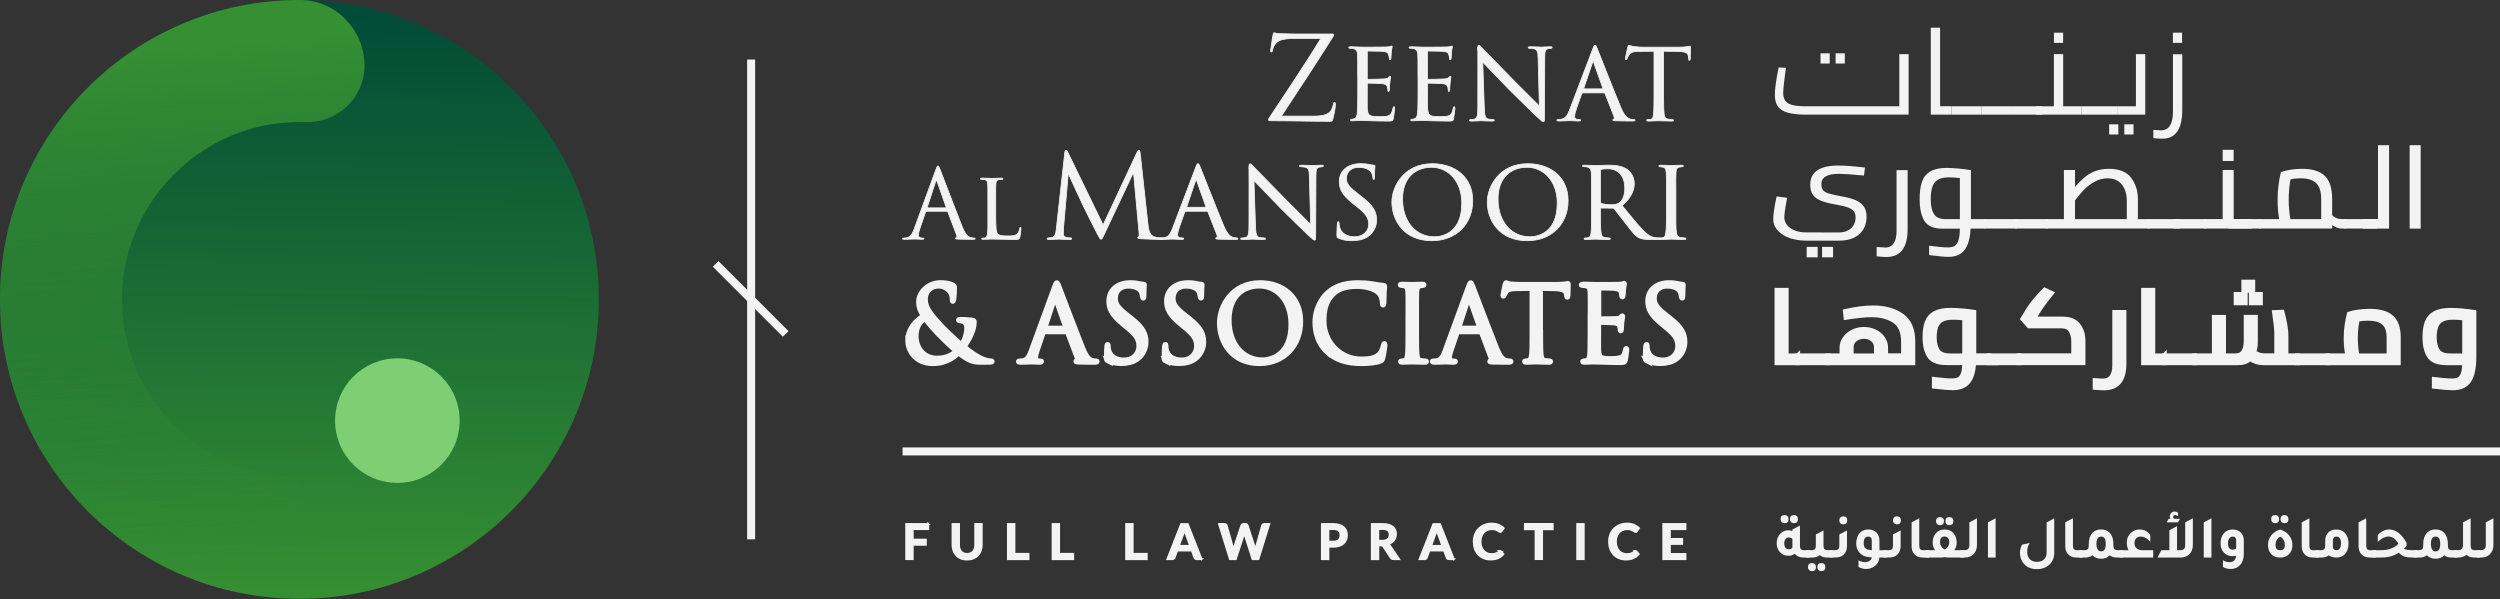 <svg width="313" height="75" viewBox="0 0 313 75" fill="none" xmlns="http://www.w3.org/2000/svg">
<rect x="0" y="0" width="313" height="75" fill="#333333" stroke="none"/>
<path d="M37.486 74.972C58.189 74.972 74.972 58.189 74.972 37.486C74.972 16.783 58.189 0 37.486 0C16.783 0 0 16.783 0 37.486C0 58.189 16.783 74.972 37.486 74.972Z" fill="url(#paint0_linear_612_3281)"/>
<path d="M37.486 59.697C24.787 59.697 14.574 49.041 15.313 36.182C15.946 25.107 24.909 16.067 35.977 15.328C36.731 15.275 37.478 15.267 38.218 15.29C42.257 15.42 45.634 12.256 45.634 8.209C45.626 3.735 42.044 0.008 37.57 0C37.539 0 37.516 0 37.486 0C16.784 0 0 16.784 0 37.486C0 58.188 16.784 74.972 37.486 74.972V59.697Z" fill="url(#paint1_linear_612_3281)"/>
<path d="M49.75 60.459C54.056 60.459 57.547 56.968 57.547 52.661C57.547 48.355 54.056 44.864 49.75 44.864C45.443 44.864 41.952 48.355 41.952 52.661C41.952 56.968 45.443 60.459 49.75 60.459Z" fill="#7ECF74"/>
<path d="M94.044 7.454V67.525" stroke="#F3F3F4" stroke-miterlimit="10"/>
<path d="M89.6 33.042L98.366 41.807" stroke="#F3F3F4" stroke-miterlimit="10"/>
<path d="M244.324 13.308V14.352H241.733V3.468H242.899V13.301H244.324V13.308Z" fill="#F3F3F4"/>
<path d="M244.324 13.308H248.112V14.353H244.324V13.308Z" fill="#F3F3F4"/>
<path d="M248.113 13.308H251.901V14.353H248.113V13.308Z" fill="#F3F3F4"/>
<path d="M251.901 13.308H255.689V14.353H251.901V13.308Z" fill="#F3F3F4"/>
<path d="M260.575 13.308V14.352H254.888V13.308H257.145V6.776H258.311V13.308H260.567H260.575ZM257.152 4.093H258.303V5.366H257.152V4.093Z" fill="#F3F3F4"/>
<path d="M260.575 13.308H265.163V14.353H260.575V13.308Z" fill="#F3F3F4"/>
<path d="M268.586 6.776V14.353H265.163V13.308H267.419V6.776H268.586ZM264.066 15.565H265.217V16.837H264.066V15.565ZM265.964 15.565H267.115V16.837H265.964V15.565Z" fill="#F3F3F4"/>
<path d="M270.278 17.348C270.141 17.34 270.019 17.325 269.92 17.317L269.599 17.287V16.258C270.102 16.296 270.423 16.319 270.552 16.319C271.055 16.319 271.436 16.121 271.68 15.724C271.924 15.328 272.054 14.764 272.054 14.048V6.791H273.22V13.758C273.22 16.159 272.389 17.363 270.72 17.363C270.56 17.363 270.407 17.363 270.27 17.348H270.278ZM272.046 4.093H273.197V5.366H272.046V4.093Z" fill="#F3F3F4"/>
<path d="M238.958 6.776V14.352H226.138C225.17 14.352 224.4 14.269 223.836 14.109C223.272 13.948 222.86 13.689 222.601 13.339C222.342 12.988 222.212 12.5 222.212 11.883C222.212 11.113 222.372 9.97 222.685 8.445L223.592 8.491L223.44 9.703C223.432 9.817 223.394 10.092 223.34 10.541C223.287 10.991 223.257 11.349 223.257 11.608C223.257 12.043 223.348 12.378 223.523 12.622C223.699 12.866 223.996 13.041 224.4 13.148C224.812 13.255 225.383 13.308 226.123 13.308H237.792V6.776H238.958ZM227.929 6.677H229.08V7.95H227.929V6.677ZM229.819 6.677H230.97V7.95H229.819V6.677Z" fill="#F3F3F4"/>
<path d="M225.071 44.544V45.42H222.472V36.342H223.638V44.551H225.063L225.071 44.544Z" fill="#F3F3F4" stroke="#F3F3F4" stroke-width="0.6" stroke-miterlimit="10"/>
<path d="M225.071 44.544H228.867V45.42H225.071V44.544Z" fill="#F3F3F4" stroke="#F3F3F4" stroke-width="0.6" stroke-miterlimit="10"/>
<path d="M238.09 39.536C239.027 40.192 239.492 41.274 239.492 42.776V45.42H228.867V44.544H230.612V43.53C230.612 43.119 230.734 42.737 230.986 42.387C231.237 42.036 231.565 41.762 231.984 41.548C232.403 41.343 232.861 41.236 233.356 41.236C233.852 41.236 234.294 41.335 234.713 41.533C235.132 41.731 235.468 42.006 235.711 42.356C235.955 42.707 236.085 43.096 236.085 43.523V44.536H238.318V42.791C238.318 41.541 237.937 40.672 237.19 40.169C236.443 39.666 235.483 39.414 234.332 39.414C233.89 39.414 233.41 39.445 232.914 39.498C232.411 39.551 231.816 39.628 231.115 39.734L231.039 38.987C232.358 38.69 233.524 38.545 234.545 38.545C235.971 38.545 237.152 38.873 238.09 39.529V39.536ZM232.236 42.501C231.931 42.753 231.778 43.065 231.778 43.423V44.552H234.919V43.423C234.919 43.058 234.766 42.753 234.469 42.501C234.172 42.25 233.798 42.12 233.356 42.12C232.914 42.12 232.533 42.25 232.236 42.501Z" fill="#F3F3F4" stroke="#F3F3F4" stroke-width="0.6" stroke-miterlimit="10"/>
<path d="M249.012 45.42H247.114C247.053 46.48 246.817 47.273 246.405 47.783C245.994 48.294 245.353 48.553 244.469 48.553C244.004 48.553 243.242 48.492 242.175 48.363V47.501C243.12 47.616 243.852 47.677 244.393 47.677C244.744 47.677 245.033 47.623 245.247 47.517C245.468 47.41 245.635 47.196 245.773 46.869C245.902 46.541 245.971 46.053 245.971 45.413H243.738C242.632 45.413 241.901 45.123 241.542 44.536C241.184 43.957 241.001 43.202 241.001 42.273C241.001 41.487 241.093 40.847 241.276 40.359C241.459 39.864 241.786 39.49 242.259 39.231C242.731 38.972 243.395 38.843 244.248 38.843C244.652 38.843 245.14 38.865 245.712 38.919C246.283 38.972 246.756 39.026 247.129 39.086V44.536H248.997V45.413L249.012 45.42ZM242.571 43.911C242.838 44.338 243.372 44.551 244.18 44.551H245.971V39.818C245.422 39.757 244.949 39.727 244.546 39.727C243.928 39.727 243.448 39.818 243.105 40.009C242.762 40.199 242.518 40.474 242.381 40.847C242.244 41.213 242.175 41.686 242.175 42.257C242.175 42.936 242.305 43.484 242.571 43.911Z" fill="#F3F3F4" stroke="#F3F3F4" stroke-width="0.6" stroke-miterlimit="10"/>
<path d="M249.012 44.544H252.808V45.42H249.012V44.544Z" fill="#F3F3F4" stroke="#F3F3F4" stroke-width="0.6" stroke-miterlimit="10"/>
<path d="M260.179 40.725C260.59 41.236 260.796 41.907 260.796 42.722V45.413H252.808V44.536H259.622V42.699C259.622 42.196 259.508 41.754 259.279 41.381C259.05 41.007 258.677 40.817 258.151 40.809H254.035L253.258 39.932L254.05 38.644C254.233 38.34 254.508 37.974 254.881 37.539C255.247 37.105 255.62 36.701 255.994 36.32L256.825 36.708C256.36 37.288 256.009 37.737 255.781 38.057C255.544 38.378 255.338 38.69 255.14 39.003L254.561 39.94H258.235C259.119 39.94 259.759 40.199 260.171 40.71L260.179 40.725Z" fill="#F3F3F4" stroke="#F3F3F4" stroke-width="0.6" stroke-miterlimit="10"/>
<path d="M262.984 48.553C262.846 48.546 262.732 48.538 262.625 48.53L262.305 48.508V47.646C262.808 47.677 263.128 47.7 263.258 47.7C263.761 47.7 264.142 47.532 264.386 47.197C264.63 46.861 264.76 46.396 264.76 45.802V39.109H265.926V45.558C265.926 47.562 265.087 48.569 263.418 48.569C263.258 48.569 263.105 48.569 262.968 48.553H262.984Z" fill="#F3F3F4" stroke="#F3F3F4" stroke-width="0.6" stroke-miterlimit="10"/>
<path d="M270.971 44.544V45.42H268.372V36.342H269.539V44.551H270.964L270.971 44.544Z" fill="#F3F3F4" stroke="#F3F3F4" stroke-width="0.6" stroke-miterlimit="10"/>
<path d="M270.971 44.544H274.767V45.42H270.971V44.544Z" fill="#F3F3F4" stroke="#F3F3F4" stroke-width="0.6" stroke-miterlimit="10"/>
<path d="M287.641 44.544V45.421H283.388C282.771 45.421 282.207 45.245 281.704 44.887C281.338 45.238 280.857 45.421 280.263 45.421H274.767V44.544H277.229V39.727H278.395V44.544H279.897C280.362 44.544 280.697 44.376 280.903 44.041C281.109 43.706 281.216 43.286 281.216 42.783V39.719H282.382V42.768C282.382 43.279 282.313 43.728 282.168 44.11C282.321 44.216 282.511 44.315 282.748 44.407C282.984 44.498 283.213 44.536 283.449 44.536H285.042V41.792C285.042 41.472 285.012 41.068 284.958 40.588C284.905 40.1 284.836 39.62 284.768 39.125L285.72 39.087C285.85 39.567 285.964 40.078 286.063 40.619C286.162 41.16 286.208 41.587 286.208 41.899V44.544H287.634H287.641ZM279.958 36.861H281.109V37.92H279.958V36.861ZM280.918 35.314H282.054V36.335H280.918V35.314ZM281.856 36.861H283.007V37.92H281.856V36.861Z" fill="#F3F3F4" stroke="#F3F3F4" stroke-width="0.6" stroke-miterlimit="10"/>
<path d="M287.641 44.544H291.437V45.42H287.641V44.544Z" fill="#F3F3F4" stroke="#F3F3F4" stroke-width="0.6" stroke-miterlimit="10"/>
<path d="M299.387 39.727C299.974 40.23 300.271 41.076 300.271 42.257V45.42H291.437V44.544H293.945C293.8 43.82 293.731 43.08 293.731 42.334C293.731 41.769 293.769 41.213 293.853 40.657C293.937 40.108 294.029 39.658 294.128 39.307C294.372 39.224 294.722 39.147 295.187 39.071C295.652 39.003 296.14 38.965 296.658 38.965C297.893 38.965 298.808 39.216 299.387 39.727ZM294.966 43.568C295.012 43.98 295.058 44.308 295.111 44.551H299.105V42.25C299.105 41.388 298.884 40.771 298.449 40.405C298.015 40.032 297.352 39.849 296.46 39.849C295.965 39.849 295.523 39.894 295.141 39.978C294.981 40.71 294.897 41.503 294.897 42.341C294.897 42.753 294.92 43.164 294.966 43.576V43.568Z" fill="#F3F3F4" stroke="#F3F3F4" stroke-width="0.6" stroke-miterlimit="10"/>
<path d="M308.32 38.934C308.892 38.987 309.364 39.041 309.738 39.102V44.643C309.738 45.984 309.54 46.975 309.136 47.608C308.732 48.241 308.046 48.561 307.063 48.561C306.598 48.561 305.835 48.5 304.768 48.37V47.509C305.706 47.623 306.445 47.684 306.986 47.684C307.337 47.684 307.627 47.631 307.84 47.524C308.053 47.417 308.229 47.204 308.366 46.876C308.496 46.548 308.564 46.061 308.564 45.42H306.331C305.226 45.42 304.494 45.131 304.136 44.544C303.777 43.965 303.594 43.21 303.594 42.28C303.594 41.495 303.686 40.855 303.869 40.367C304.052 39.871 304.38 39.498 304.852 39.239C305.325 38.98 305.988 38.85 306.842 38.85C307.246 38.85 307.733 38.873 308.305 38.926L308.32 38.934ZM305.172 43.911C305.431 44.338 305.973 44.551 306.781 44.551H308.572V39.818C308.023 39.757 307.55 39.727 307.146 39.727C306.529 39.727 306.049 39.818 305.706 40.009C305.363 40.199 305.119 40.474 304.982 40.847C304.845 41.213 304.776 41.685 304.776 42.257C304.776 42.936 304.906 43.484 305.172 43.911Z" fill="#F3F3F4" stroke="#F3F3F4" stroke-width="0.6" stroke-miterlimit="10"/>
<path d="M164.368 14.543C165.892 14.543 166.35 14.269 166.654 13.834C166.784 13.644 166.914 13.255 166.944 13.049C166.975 12.904 167.005 12.82 167.074 12.82C167.157 12.82 167.188 12.882 167.188 13.156C167.188 13.606 166.982 14.459 166.898 14.818C166.814 15.168 166.799 15.191 166.464 15.191C164.048 15.191 161.616 15.115 159.078 15.115C158.903 15.115 158.819 15.1 158.819 15.001C158.819 14.924 158.849 14.856 159.025 14.597C161.182 11.342 163.369 8.08 165.382 4.81H162.241C161.502 4.81 160.618 4.855 160.153 5.099C159.634 5.374 159.368 5.907 159.33 6.243C159.299 6.464 159.246 6.502 159.169 6.502C159.093 6.502 159.086 6.426 159.086 6.311C159.086 6.136 159.307 4.817 159.375 4.383C159.406 4.177 159.436 4.108 159.52 4.108C159.65 4.108 159.734 4.192 160.13 4.207C161.502 4.268 162.203 4.253 162.645 4.253H166.685C166.906 4.253 166.975 4.284 166.975 4.368C166.975 4.429 166.975 4.451 166.914 4.543C164.817 7.874 162.63 11.205 160.427 14.536H164.368V14.543Z" fill="#F3F3F4" stroke="#F3F3F4" stroke-width="0.1" stroke-miterlimit="10"/>
<path d="M169.985 9.413C169.985 7.516 169.985 7.173 169.955 6.776C169.924 6.372 169.825 6.166 169.406 6.083C169.322 6.067 169.177 6.052 169.055 6.052C168.956 6.052 168.865 6.006 168.865 5.968C168.865 5.884 168.933 5.854 169.086 5.854C169.375 5.854 169.764 5.884 170.58 5.9C170.648 5.9 173.232 5.9 173.522 5.884C173.812 5.869 173.972 5.854 174.086 5.808C174.17 5.778 174.185 5.762 174.246 5.762C174.276 5.762 174.307 5.793 174.307 5.862C174.307 5.945 174.223 6.151 174.193 6.509C174.177 6.753 174.162 6.99 174.147 7.264C174.147 7.394 174.116 7.477 174.048 7.477C173.979 7.477 173.949 7.416 173.949 7.317C173.933 7.104 173.888 6.959 173.85 6.852C173.766 6.563 173.629 6.464 172.904 6.418C172.714 6.403 171.281 6.387 171.25 6.387C171.205 6.387 171.182 6.418 171.182 6.502V9.787C171.182 9.871 171.197 9.932 171.266 9.932C171.441 9.932 172.92 9.917 173.217 9.886C173.552 9.871 173.766 9.825 173.88 9.665C173.941 9.581 173.979 9.551 174.04 9.551C174.071 9.551 174.101 9.566 174.101 9.635C174.101 9.703 174.04 9.985 174.002 10.404C173.956 10.808 173.956 11.098 173.941 11.289C173.926 11.403 173.895 11.449 173.842 11.449C173.766 11.449 173.758 11.365 173.758 11.258C173.758 11.174 173.743 11.029 173.712 10.907C173.651 10.717 173.568 10.519 173.019 10.473C172.683 10.443 171.51 10.412 171.281 10.412C171.197 10.412 171.182 10.458 171.182 10.511V11.57C171.182 12.02 171.167 13.293 171.182 13.537C171.212 14.071 171.281 14.345 171.586 14.475C171.807 14.574 172.15 14.604 172.645 14.604C172.92 14.604 173.385 14.619 173.743 14.52C174.177 14.391 174.276 14.101 174.398 13.568C174.429 13.423 174.467 13.362 174.528 13.362C174.612 13.362 174.612 13.491 174.612 13.583C174.612 13.682 174.498 14.597 174.452 14.841C174.391 15.13 174.292 15.161 173.812 15.161C172.859 15.161 172.447 15.13 171.944 15.13C171.433 15.115 170.77 15.084 170.237 15.084C169.901 15.084 169.627 15.13 169.284 15.13C169.154 15.13 169.078 15.1 169.078 15.031C169.078 14.97 169.139 14.932 169.208 14.932C169.292 14.932 169.398 14.917 169.497 14.886C169.757 14.825 169.932 14.642 169.962 13.743C169.978 13.247 169.993 12.661 169.993 11.555V9.383L169.985 9.413Z" fill="#F3F3F4" stroke="#F3F3F4" stroke-width="0.1" stroke-miterlimit="10"/>
<path d="M177.531 9.413C177.531 7.516 177.531 7.173 177.501 6.776C177.47 6.372 177.371 6.166 176.952 6.083C176.868 6.067 176.723 6.052 176.601 6.052C176.502 6.052 176.411 6.006 176.411 5.968C176.411 5.884 176.479 5.854 176.624 5.854C176.914 5.854 177.303 5.884 178.118 5.9C178.187 5.9 180.771 5.9 181.06 5.884C181.35 5.869 181.51 5.854 181.624 5.808C181.708 5.778 181.724 5.762 181.785 5.762C181.815 5.762 181.845 5.793 181.845 5.862C181.845 5.945 181.762 6.151 181.731 6.509C181.716 6.753 181.701 6.99 181.685 7.264C181.685 7.394 181.655 7.477 181.586 7.477C181.518 7.477 181.487 7.416 181.487 7.317C181.472 7.104 181.426 6.959 181.388 6.852C181.304 6.563 181.167 6.464 180.451 6.418C180.26 6.403 178.827 6.387 178.797 6.387C178.751 6.387 178.728 6.418 178.728 6.502V9.787C178.728 9.871 178.743 9.932 178.812 9.932C178.987 9.932 180.466 9.917 180.771 9.886C181.106 9.871 181.32 9.825 181.434 9.665C181.495 9.581 181.533 9.551 181.594 9.551C181.624 9.551 181.655 9.566 181.655 9.635C181.655 9.703 181.594 9.985 181.556 10.404C181.51 10.808 181.51 11.098 181.495 11.289C181.48 11.403 181.449 11.449 181.396 11.449C181.327 11.449 181.312 11.365 181.312 11.258C181.312 11.174 181.297 11.029 181.266 10.907C181.205 10.717 181.121 10.519 180.573 10.473C180.237 10.443 179.063 10.412 178.835 10.412C178.751 10.412 178.736 10.458 178.736 10.511V11.57C178.736 12.02 178.72 13.293 178.736 13.537C178.766 14.071 178.835 14.345 179.14 14.475C179.361 14.574 179.704 14.604 180.199 14.604C180.474 14.604 180.938 14.619 181.297 14.52C181.731 14.391 181.83 14.101 181.945 13.568C181.975 13.423 182.021 13.362 182.074 13.362C182.158 13.362 182.158 13.491 182.158 13.583C182.158 13.682 182.044 14.597 181.998 14.841C181.937 15.13 181.838 15.161 181.358 15.161C180.405 15.161 179.993 15.13 179.49 15.13C178.98 15.115 178.316 15.084 177.783 15.084C177.448 15.084 177.173 15.13 176.83 15.13C176.701 15.13 176.624 15.1 176.624 15.031C176.624 14.97 176.685 14.932 176.754 14.932C176.838 14.932 176.944 14.917 177.044 14.886C177.303 14.825 177.478 14.642 177.508 13.743C177.524 13.247 177.539 12.661 177.539 11.555V9.383L177.531 9.413Z" fill="#F3F3F4" stroke="#F3F3F4" stroke-width="0.1" stroke-miterlimit="10"/>
<path d="M184.993 6.273C184.993 5.824 185.039 5.679 185.154 5.679C185.253 5.679 185.504 5.968 185.603 6.067C185.733 6.212 187.745 8.27 189.773 10.336C190.901 11.433 192.349 12.927 192.73 13.278L192.57 7.256C192.555 6.471 192.471 6.212 192.074 6.113C191.831 6.067 191.61 6.052 191.51 6.052C191.366 6.052 191.335 5.991 191.335 5.938C191.335 5.869 191.449 5.854 191.594 5.854C192.219 5.854 192.821 5.9 192.959 5.9C193.103 5.9 193.553 5.854 194.117 5.854C194.277 5.854 194.323 5.869 194.323 5.938C194.323 5.999 194.277 6.037 194.193 6.052C194.11 6.067 193.988 6.067 193.835 6.098C193.5 6.174 193.401 6.319 193.401 7.18L193.37 14.452C193.37 15.176 193.34 15.245 193.241 15.245C193.142 15.245 192.997 15.145 192.288 14.475C192.227 14.444 190.215 12.447 188.957 11.22C187.448 9.657 186 8.148 185.641 7.775L185.832 13.438C185.862 14.437 185.946 14.81 186.312 14.902C186.541 14.963 186.792 14.963 186.907 14.963C187.021 14.963 187.082 15.008 187.082 15.062C187.082 15.138 187.013 15.161 186.853 15.161C186.068 15.161 185.55 15.115 185.451 15.115C185.352 15.115 184.811 15.161 184.193 15.161C184.064 15.161 183.98 15.145 183.98 15.062C183.98 15.001 184.041 14.963 184.186 14.963C184.285 14.963 184.445 14.963 184.635 14.902C184.955 14.802 185.024 14.406 185.024 13.354C185.024 6.449 185.039 8.674 185.024 6.273H184.993Z" fill="#F3F3F4" stroke="#F3F3F4" stroke-width="0.1" stroke-miterlimit="10"/>
<path d="M198.172 11.631C198.103 11.631 198.058 11.677 198.027 11.746L197.387 13.552C197.242 13.956 197.143 14.345 197.143 14.581C197.143 14.84 197.303 14.955 197.623 14.955H197.722C197.852 14.955 197.898 15 197.898 15.054C197.898 15.13 197.783 15.153 197.684 15.153C197.364 15.153 196.701 15.107 196.541 15.107C196.396 15.107 195.756 15.153 195.154 15.153C194.994 15.153 194.925 15.122 194.925 15.054C194.925 14.993 194.986 14.955 195.1 14.955C195.177 14.955 195.306 14.955 195.39 14.94C196.015 14.879 196.259 14.406 196.503 13.796L199.399 6.166C199.559 5.747 199.605 5.671 199.704 5.671C199.773 5.671 199.834 5.732 199.994 6.136C200.2 6.616 202.166 11.669 202.936 13.476C203.416 14.619 203.835 14.81 204.034 14.879C204.224 14.955 204.422 14.955 204.529 14.955C204.636 14.955 204.704 14.985 204.704 15.054C204.704 15.122 204.643 15.153 204.483 15.153C204.338 15.153 203.256 15.153 202.28 15.122C202.006 15.107 201.922 15.092 201.922 15.023C201.922 14.978 201.968 14.94 202.021 14.924C202.082 14.894 202.166 14.825 202.082 14.604L200.939 11.692C200.908 11.647 200.878 11.624 200.825 11.624H198.187L198.172 11.631ZM200.634 11.128C200.695 11.128 200.695 11.083 200.68 11.044L199.536 7.843C199.46 7.637 199.453 7.637 199.376 7.843L198.294 11.044C198.264 11.105 198.294 11.128 198.325 11.128H200.642H200.634Z" fill="#F3F3F4" stroke="#F3F3F4" stroke-width="0.1" stroke-miterlimit="10"/>
<path d="M208.279 11.586C208.279 12.698 208.294 13.727 208.348 14.261C208.393 14.612 208.416 14.81 208.782 14.901C208.957 14.947 209.232 14.962 209.346 14.962C209.461 14.962 209.521 15.008 209.521 15.046C209.521 15.122 209.476 15.161 209.331 15.161C208.592 15.161 207.738 15.115 207.677 15.115C207.616 15.115 206.762 15.161 206.389 15.161C206.229 15.161 206.168 15.13 206.168 15.061C206.168 15.016 206.213 14.962 206.328 14.962C206.442 14.962 206.534 14.962 206.648 14.947C206.922 14.901 206.968 14.734 207.021 14.238C207.082 13.72 207.082 12.676 207.082 11.586V6.418C206.602 6.418 205.84 6.418 205.261 6.433C204.331 6.448 204.133 6.593 203.927 6.898C203.797 7.104 203.736 7.272 203.706 7.348C203.66 7.447 203.637 7.462 203.576 7.462C203.515 7.462 203.508 7.401 203.508 7.333C203.492 7.249 203.713 6.288 203.797 5.9C203.843 5.724 203.881 5.671 203.927 5.671C204.026 5.671 204.3 5.8 204.567 5.831C205.078 5.892 205.482 5.907 205.497 5.907H210.246C210.65 5.907 211.084 5.877 211.29 5.831C211.48 5.785 211.518 5.77 211.564 5.77C211.625 5.77 211.648 5.839 211.648 5.9C211.648 6.304 211.618 7.264 211.618 7.378C211.618 7.508 211.557 7.554 211.518 7.554C211.45 7.554 211.419 7.493 211.419 7.378C211.419 7.333 211.419 7.317 211.404 7.172C211.343 6.593 211.16 6.448 209.697 6.433C209.148 6.433 208.698 6.418 208.279 6.418V11.586Z" fill="#F3F3F4" stroke="#F3F3F4" stroke-width="0.1" stroke-miterlimit="10"/>
<path d="M115.998 26.457C115.937 26.457 115.906 26.495 115.876 26.548L115.159 28.659C115.052 28.957 114.991 29.246 114.991 29.46C114.991 29.696 115.22 29.803 115.418 29.803H115.525C115.647 29.803 115.677 29.826 115.677 29.871C115.677 29.94 115.571 29.963 115.464 29.963C115.174 29.963 114.702 29.925 114.572 29.925C114.443 29.925 113.787 29.963 113.223 29.963C113.071 29.963 112.994 29.94 112.994 29.871C112.994 29.826 113.055 29.803 113.162 29.803C113.246 29.803 113.353 29.788 113.452 29.78C114.001 29.711 114.237 29.254 114.458 28.659L117.171 21.243C117.316 20.847 117.362 20.778 117.43 20.778C117.499 20.778 117.552 20.839 117.69 21.205C117.873 21.662 119.748 26.594 120.472 28.408C120.899 29.467 121.249 29.666 121.501 29.734C121.684 29.795 121.874 29.803 121.966 29.803C122.034 29.803 122.095 29.818 122.095 29.871C122.095 29.94 121.989 29.963 121.859 29.963C121.684 29.963 120.807 29.963 119.984 29.94C119.755 29.925 119.626 29.925 119.626 29.856C119.626 29.81 119.664 29.788 119.71 29.772C119.778 29.749 119.854 29.643 119.778 29.452L118.665 26.518C118.642 26.472 118.62 26.449 118.559 26.449H115.99L115.998 26.457ZM118.414 26.022C118.475 26.022 118.475 25.984 118.459 25.938L117.324 22.714C117.263 22.539 117.202 22.539 117.148 22.714L116.097 25.938C116.074 25.999 116.097 26.022 116.135 26.022H118.414Z" fill="#F3F3F4" stroke="#F3F3F4" stroke-width="0.1" stroke-miterlimit="10"/>
<path d="M124.664 27.051C124.664 28.423 124.71 29.117 124.915 29.307C125.106 29.475 125.342 29.544 126.173 29.544C126.699 29.544 127.179 29.544 127.438 29.208C127.56 29.033 127.644 28.789 127.667 28.614C127.682 28.515 127.705 28.469 127.759 28.469C127.804 28.469 127.827 28.507 127.827 28.621C127.827 28.736 127.758 29.422 127.682 29.696C127.614 29.932 127.621 29.993 127.05 29.993C126.234 29.993 125.342 29.932 124.146 29.932C123.749 29.932 123.513 29.97 123.094 29.97C122.972 29.97 122.903 29.948 122.903 29.879C122.903 29.841 122.941 29.81 123.033 29.81C123.124 29.81 123.223 29.81 123.322 29.788C123.528 29.749 123.597 29.513 123.635 29.224C123.704 28.766 123.681 27.943 123.681 27.028V25.237C123.681 23.659 123.681 23.4 123.658 23.072C123.635 22.737 123.589 22.524 123.178 22.478C123.109 22.463 122.972 22.463 122.88 22.463C122.796 22.463 122.751 22.424 122.751 22.379C122.751 22.318 122.812 22.295 122.934 22.295C123.437 22.295 124.153 22.333 124.176 22.333C124.344 22.333 125.068 22.295 125.403 22.295C125.525 22.295 125.556 22.333 125.556 22.379C125.556 22.424 125.495 22.463 125.426 22.463C125.342 22.463 125.22 22.478 125.106 22.485C124.771 22.531 124.702 22.722 124.679 23.072C124.656 23.392 124.664 23.659 124.664 25.237V27.051Z" fill="#F3F3F4" stroke="#F3F3F4" stroke-width="0.1" stroke-miterlimit="10"/>
<path d="M143.727 28.118C143.788 28.636 143.887 29.452 144.512 29.65C144.931 29.78 145.267 29.78 145.412 29.78C145.488 29.78 145.572 29.795 145.572 29.863C145.572 29.947 145.526 29.978 145.358 29.978C145.038 29.978 143.392 29.932 142.85 29.894C142.515 29.863 142.447 29.825 142.447 29.749C142.447 29.688 142.477 29.681 142.546 29.65C142.645 29.604 142.629 29.391 142.607 29.132L141.913 21.571L138.323 29.185C138.018 29.825 137.972 29.955 137.843 29.955C137.744 29.955 137.667 29.81 137.393 29.292C137.02 28.583 135.77 26.075 135.701 25.93C135.571 25.671 133.902 22.096 133.75 21.7L133.155 28.522C133.14 28.751 133.125 28.956 133.125 29.2C133.125 29.559 133.3 29.681 133.513 29.719C133.757 29.78 133.948 29.78 134.032 29.78C134.115 29.78 134.176 29.81 134.176 29.856C134.176 29.955 134.1 29.985 133.955 29.985C133.422 29.985 132.683 29.94 132.568 29.94C132.439 29.94 131.745 29.985 131.349 29.985C131.204 29.985 131.105 29.97 131.105 29.871C131.105 29.81 131.173 29.787 131.25 29.787C131.364 29.787 131.471 29.787 131.684 29.741C132.164 29.658 132.195 29.132 132.263 28.537L133.308 19.124C133.323 18.964 133.376 18.834 133.468 18.834C133.559 18.834 133.612 18.895 133.681 19.055L138.11 28.164L142.363 19.07C142.424 18.941 142.477 18.842 142.584 18.842C142.69 18.842 142.729 18.956 142.759 19.231L143.727 28.118Z" fill="#F3F3F4" stroke="#F3F3F4" stroke-width="0.1" stroke-miterlimit="10"/>
<path d="M148.468 26.457C148.399 26.457 148.354 26.502 148.323 26.571L147.683 28.377C147.538 28.781 147.439 29.17 147.439 29.406C147.439 29.666 147.599 29.78 147.919 29.78H148.018C148.148 29.78 148.194 29.826 148.194 29.879C148.194 29.955 148.079 29.978 147.973 29.978C147.652 29.978 146.989 29.932 146.829 29.932C146.684 29.932 146.044 29.978 145.442 29.978C145.282 29.978 145.213 29.948 145.213 29.879C145.213 29.818 145.274 29.78 145.389 29.78C145.457 29.78 145.594 29.78 145.678 29.765C146.303 29.704 146.547 29.231 146.791 28.621L149.688 20.991C149.848 20.572 149.893 20.496 149.992 20.496C150.061 20.496 150.122 20.557 150.282 20.961C150.488 21.441 152.454 26.495 153.224 28.301C153.704 29.445 154.124 29.635 154.322 29.704C154.512 29.78 154.711 29.78 154.817 29.78C154.924 29.78 154.993 29.81 154.993 29.879C154.993 29.948 154.932 29.978 154.772 29.978C154.627 29.978 153.544 29.978 152.569 29.948C152.294 29.932 152.211 29.917 152.211 29.849C152.211 29.803 152.256 29.765 152.31 29.749C152.371 29.719 152.454 29.65 152.371 29.429L151.227 26.518C151.197 26.472 151.166 26.449 151.113 26.449H148.476L148.468 26.457ZM150.93 25.946C150.991 25.946 150.991 25.9 150.976 25.862L149.832 22.661C149.756 22.455 149.749 22.455 149.672 22.661L148.59 25.862C148.56 25.923 148.59 25.946 148.62 25.946H150.938H150.93Z" fill="#F3F3F4" stroke="#F3F3F4" stroke-width="0.1" stroke-miterlimit="10"/>
<path d="M156.357 21.098C156.357 20.648 156.403 20.503 156.517 20.503C156.616 20.503 156.868 20.793 156.967 20.892C157.096 21.037 159.108 23.095 161.136 25.161C162.264 26.258 163.712 27.752 164.093 28.103L163.933 22.081C163.918 21.296 163.834 21.037 163.438 20.938C163.194 20.892 162.973 20.877 162.874 20.877C162.729 20.877 162.699 20.816 162.699 20.763C162.699 20.694 162.813 20.679 162.958 20.679C163.583 20.679 164.185 20.724 164.322 20.724C164.467 20.724 164.917 20.679 165.481 20.679C165.641 20.679 165.686 20.694 165.686 20.763C165.686 20.823 165.641 20.862 165.557 20.877C165.473 20.892 165.351 20.892 165.191 20.923C164.856 20.999 164.756 21.144 164.756 22.005L164.726 29.276C164.726 30.001 164.696 30.069 164.596 30.069C164.497 30.069 164.353 29.97 163.644 29.299C163.583 29.269 161.57 27.272 160.313 26.045C158.804 24.482 157.355 22.973 156.997 22.599L157.188 28.263C157.218 29.261 157.302 29.635 157.668 29.726C157.897 29.787 158.148 29.787 158.262 29.787C158.377 29.787 158.438 29.833 158.438 29.886C158.438 29.962 158.369 29.985 158.209 29.985C157.424 29.985 156.906 29.94 156.807 29.94C156.707 29.94 156.166 29.985 155.549 29.985C155.419 29.985 155.328 29.97 155.328 29.886C155.328 29.825 155.389 29.787 155.534 29.787C155.633 29.787 155.793 29.787 155.983 29.726C156.304 29.627 156.372 29.231 156.372 28.179C156.372 21.273 156.387 23.499 156.372 21.098H156.357Z" fill="#F3F3F4" stroke="#F3F3F4" stroke-width="0.1" stroke-miterlimit="10"/>
<path d="M167.569 29.825C167.379 29.742 167.379 29.681 167.379 29.33C167.379 28.667 167.424 28.171 167.44 27.966C167.455 27.836 167.485 27.76 167.554 27.76C167.623 27.76 167.653 27.806 167.653 27.905C167.653 27.988 167.653 28.164 167.699 28.339C167.889 29.277 168.743 29.642 169.581 29.642C170.786 29.642 171.365 28.819 171.365 28.095C171.365 27.272 170.992 26.761 169.932 25.908L169.353 25.458C167.966 24.345 167.676 23.575 167.676 22.722C167.676 21.388 168.735 20.488 170.351 20.488C170.854 20.488 171.205 20.534 171.525 20.603C171.8 20.664 171.914 20.679 172.021 20.679C172.127 20.679 172.15 20.709 172.15 20.763C172.15 20.816 172.089 21.327 172.089 22.165C172.089 22.386 172.059 22.47 171.99 22.47C171.921 22.47 171.906 22.409 171.891 22.31C171.876 22.18 171.845 21.875 171.716 21.632C171.647 21.502 171.312 20.953 170.092 20.953C169.223 20.953 168.575 21.471 168.575 22.34C168.575 23.019 168.926 23.438 170.123 24.353L170.458 24.612C171.967 25.77 172.356 26.54 172.356 27.569C172.356 28.088 172.135 29.017 171.258 29.627C170.694 29.993 170.001 30.138 169.299 30.138C168.69 30.138 168.126 30.062 167.577 29.818L167.569 29.825Z" fill="#F3F3F4" stroke="#F3F3F4" stroke-width="0.1" stroke-miterlimit="10"/>
<path d="M174.261 25.306C174.261 23.377 175.755 20.496 179.33 20.496C182.196 20.496 184.384 22.203 184.384 25.115C184.384 28.027 182.341 30.138 179.254 30.138C175.71 30.138 174.261 27.501 174.261 25.298V25.306ZM183.019 25.481C183.019 22.569 181.221 20.946 179.239 20.946C177.257 20.946 175.603 22.188 175.603 24.925C175.603 27.661 177.181 29.643 179.612 29.643C180.58 29.643 183.012 29.147 183.012 25.473L183.019 25.481Z" fill="#F3F3F4" stroke="#F3F3F4" stroke-width="0.1" stroke-miterlimit="10"/>
<path d="M186.205 25.306C186.205 23.377 187.699 20.496 191.274 20.496C194.14 20.496 196.328 22.203 196.328 25.115C196.328 28.027 194.285 30.138 191.198 30.138C187.654 30.138 186.205 27.501 186.205 25.298V25.306ZM194.971 25.481C194.971 22.569 193.172 20.946 191.19 20.946C189.208 20.946 187.554 22.188 187.554 24.925C187.554 27.661 189.132 29.643 191.564 29.643C192.532 29.643 194.963 29.147 194.963 25.473L194.971 25.481Z" fill="#F3F3F4" stroke="#F3F3F4" stroke-width="0.1" stroke-miterlimit="10"/>
<path d="M199.254 24.238C199.254 22.325 199.255 21.982 199.224 21.586C199.194 21.197 199.094 20.976 198.645 20.892C198.561 20.877 198.416 20.862 198.294 20.862C198.195 20.862 198.134 20.831 198.134 20.778C198.134 20.725 198.18 20.679 198.309 20.679C198.934 20.679 199.819 20.725 199.841 20.725C199.971 20.725 200.954 20.679 201.366 20.679C202.174 20.679 203.058 20.755 203.744 21.228C204.018 21.434 204.613 22.013 204.613 22.996C204.613 23.789 204.224 24.802 203.081 25.733C204.14 27.036 205.009 28.111 205.749 28.873C206.442 29.582 206.877 29.696 207.281 29.757C207.38 29.772 207.685 29.787 207.73 29.787C207.845 29.787 207.89 29.833 207.89 29.887C207.89 29.963 207.829 29.986 207.631 29.986H206.618C205.939 29.986 205.619 29.94 205.299 29.81C204.689 29.551 204.255 28.896 203.5 27.928C202.936 27.234 202.357 26.449 202.113 26.144C202.052 26.083 202.029 26.06 201.938 26.06L200.444 26.045C200.383 26.045 200.375 26.06 200.375 26.121V26.327C200.375 27.486 200.375 28.545 200.444 29.063C200.489 29.414 200.527 29.704 201.008 29.757C201.152 29.772 201.312 29.787 201.427 29.787C201.556 29.787 201.617 29.833 201.617 29.871C201.617 29.948 201.556 29.986 201.412 29.986C200.657 29.986 199.849 29.94 199.788 29.94C199.559 29.94 198.919 29.986 198.53 29.986C198.386 29.986 198.325 29.955 198.325 29.871C198.325 29.826 198.408 29.787 198.5 29.787C198.599 29.787 198.706 29.787 198.82 29.757C199.064 29.711 199.155 29.551 199.194 29.208C199.262 28.69 199.254 27.501 199.254 26.411V24.238ZM200.375 25.267C200.375 25.344 200.39 25.412 200.444 25.443C200.634 25.542 201.213 25.633 201.732 25.633C202.037 25.633 202.395 25.618 202.7 25.412C203.134 25.138 203.424 24.498 203.424 23.575C203.424 21.998 202.585 21.129 201.297 21.129C200.931 21.129 200.634 21.159 200.459 21.205C200.413 21.22 200.375 21.266 200.375 21.334V25.275V25.267Z" fill="#F3F3F4" stroke="#F3F3F4" stroke-width="0.1" stroke-miterlimit="10"/>
<path d="M208.637 24.238C208.637 22.325 208.637 21.982 208.607 21.586C208.576 21.197 208.492 20.976 208.188 20.923C208.043 20.892 207.944 20.892 207.852 20.877C207.753 20.862 207.692 20.831 207.692 20.778C207.692 20.709 207.753 20.679 207.913 20.679C208.363 20.679 209.186 20.725 209.232 20.725C209.293 20.725 210.131 20.679 210.535 20.679C210.68 20.679 210.749 20.709 210.749 20.778C210.749 20.839 210.703 20.862 210.589 20.877C210.505 20.892 210.428 20.892 210.329 20.908C209.91 20.969 209.864 21.182 209.834 21.601C209.803 21.99 209.819 22.325 209.819 24.238V26.411C209.819 27.524 209.803 28.537 209.88 29.063C209.941 29.483 209.994 29.643 210.375 29.727C210.566 29.772 210.871 29.787 210.924 29.787C211.054 29.803 211.084 29.833 211.084 29.887C211.084 29.94 211.023 29.986 210.878 29.986C210.139 29.986 209.3 29.94 209.224 29.94C209.178 29.94 208.325 29.986 207.921 29.986C207.791 29.986 207.692 29.955 207.692 29.887C207.692 29.826 207.753 29.787 207.883 29.787C207.951 29.787 208.111 29.772 208.233 29.742C208.477 29.681 208.523 29.391 208.569 29.048C208.637 28.53 208.637 27.501 208.637 26.411V24.238Z" fill="#F3F3F4" stroke="#F3F3F4" stroke-width="0.1" stroke-miterlimit="10"/>
<path d="M113.65 42.677C113.65 41.16 114.595 40.154 115.609 39.552C115.129 38.881 114.999 38.347 114.999 37.76C114.999 36.739 116.051 35.375 117.781 35.375C118.338 35.375 118.909 35.481 119.229 35.634C119.504 35.763 119.511 35.84 119.511 36.023C119.511 36.503 119.489 37.082 119.435 37.425C119.397 37.661 119.359 37.737 119.29 37.737C119.222 37.737 119.214 37.684 119.214 37.494C119.214 37.105 119.123 36.716 118.81 36.396C118.498 36.061 118.071 35.824 117.514 35.824C116.737 35.824 115.868 36.304 115.868 37.524C115.868 38.538 116.569 39.376 117.918 40.84C118.36 41.32 119.953 42.806 120.365 43.157C120.731 42.661 121.028 41.8 121.028 41.007C121.028 40.817 120.975 40.565 120.784 40.375C120.639 40.23 120.418 40.207 120.251 40.177C120.106 40.154 119.992 40.139 119.992 40.07C119.992 40.001 120.098 39.978 120.197 39.978C120.51 39.978 121.028 39.994 121.752 40.07C121.943 40.093 121.989 40.2 121.989 40.329C121.989 41.381 121.28 42.684 120.708 43.386C121.562 44.11 122.133 44.46 122.499 44.666C122.911 44.91 123.551 45.169 124.016 45.169C124.13 45.169 124.222 45.184 124.222 45.261C124.222 45.322 124.161 45.352 124.039 45.352C123.284 45.352 122.766 45.39 122.354 45.352C121.691 45.299 121.165 45.116 120.007 44.201C119.71 44.498 118.711 45.535 116.79 45.535C114.527 45.535 113.642 43.797 113.642 42.669L113.65 42.677ZM119.687 43.95C118.963 43.34 117.69 42.082 117.354 41.724C117.019 41.358 116.165 40.428 115.799 39.895C115.129 40.337 114.709 41.038 114.709 42.075C114.709 43.69 115.807 44.834 117.263 44.834C118.467 44.834 119.245 44.407 119.687 43.95Z" fill="#F3F3F4" stroke="#F3F3F4" stroke-width="0.6" stroke-miterlimit="10"/>
<path d="M130.754 41.541C130.693 41.541 130.647 41.579 130.625 41.648L129.847 43.942C129.733 44.262 129.664 44.575 129.664 44.811C129.664 45.07 129.908 45.184 130.129 45.184H130.243C130.373 45.184 130.411 45.207 130.411 45.261C130.411 45.337 130.297 45.367 130.175 45.367C129.862 45.367 129.344 45.329 129.207 45.329C129.07 45.329 128.353 45.367 127.743 45.367C127.576 45.367 127.5 45.344 127.5 45.261C127.5 45.207 127.56 45.184 127.682 45.184C127.774 45.184 127.888 45.169 127.995 45.161C128.589 45.085 128.849 44.59 129.085 43.942L132.027 35.893C132.18 35.466 132.233 35.39 132.309 35.39C132.385 35.39 132.439 35.451 132.591 35.855C132.782 36.35 134.817 41.701 135.609 43.667C136.074 44.818 136.456 45.024 136.722 45.108C136.913 45.169 137.126 45.184 137.225 45.184C137.302 45.184 137.37 45.2 137.37 45.261C137.37 45.337 137.256 45.367 137.111 45.367C136.921 45.367 135.968 45.367 135.076 45.344C134.832 45.329 134.687 45.329 134.687 45.253C134.687 45.2 134.725 45.177 134.779 45.161C134.855 45.139 134.931 45.017 134.855 44.811L133.651 41.625C133.628 41.571 133.597 41.548 133.536 41.548H130.754V41.541ZM133.369 41.076C133.43 41.076 133.43 41.038 133.422 40.984L132.187 37.486C132.126 37.295 132.058 37.295 131.997 37.486L130.853 40.984C130.83 41.045 130.853 41.076 130.891 41.076H133.369Z" fill="#F3F3F4" stroke="#F3F3F4" stroke-width="0.6" stroke-miterlimit="10"/>
<path d="M138.696 45.192C138.513 45.101 138.506 45.047 138.506 44.697C138.506 44.049 138.559 43.53 138.567 43.325C138.582 43.18 138.605 43.119 138.674 43.119C138.75 43.119 138.765 43.157 138.765 43.264C138.765 43.378 138.765 43.561 138.803 43.744C138.994 44.704 139.855 45.062 140.724 45.062C141.966 45.062 142.576 44.171 142.576 43.34C142.576 42.448 142.203 41.93 141.082 41.008L140.503 40.527C139.131 39.399 138.818 38.599 138.818 37.715C138.818 36.328 139.855 35.382 141.501 35.382C142.004 35.382 142.386 35.436 142.706 35.512C142.95 35.565 143.056 35.573 143.155 35.573C143.254 35.573 143.285 35.596 143.285 35.664C143.285 35.733 143.232 36.16 143.232 37.036C143.232 37.242 143.209 37.334 143.14 37.334C143.064 37.334 143.049 37.273 143.033 37.166C143.018 37.014 142.942 36.663 142.866 36.518C142.79 36.373 142.439 35.832 141.25 35.832C140.358 35.832 139.657 36.389 139.657 37.334C139.657 38.073 139.992 38.538 141.235 39.514L141.6 39.796C143.133 41 143.491 41.8 143.491 42.837C143.491 43.37 143.285 44.354 142.386 44.986C141.829 45.375 141.128 45.527 140.427 45.527C139.817 45.527 139.222 45.436 138.689 45.177L138.696 45.192Z" fill="#F3F3F4" stroke="#F3F3F4" stroke-width="0.6" stroke-miterlimit="10"/>
<path d="M145.922 45.192C145.739 45.101 145.732 45.047 145.732 44.697C145.732 44.049 145.785 43.53 145.793 43.325C145.808 43.18 145.831 43.119 145.899 43.119C145.976 43.119 145.991 43.157 145.991 43.264C145.991 43.378 145.991 43.561 146.029 43.744C146.22 44.704 147.081 45.062 147.95 45.062C149.192 45.062 149.802 44.171 149.802 43.34C149.802 42.448 149.428 41.93 148.308 41.008L147.729 40.527C146.357 39.399 146.044 38.599 146.044 37.715C146.044 36.328 147.081 35.382 148.727 35.382C149.23 35.382 149.611 35.436 149.931 35.512C150.175 35.565 150.282 35.573 150.381 35.573C150.48 35.573 150.511 35.596 150.511 35.664C150.511 35.733 150.457 36.16 150.457 37.036C150.457 37.242 150.435 37.334 150.366 37.334C150.29 37.334 150.275 37.273 150.259 37.166C150.244 37.014 150.168 36.663 150.092 36.518C150.015 36.373 149.665 35.832 148.476 35.832C147.584 35.832 146.883 36.389 146.883 37.334C146.883 38.073 147.218 38.538 148.46 39.514L148.826 39.796C150.358 41 150.717 41.8 150.717 42.837C150.717 43.37 150.511 44.354 149.611 44.986C149.055 45.375 148.354 45.527 147.652 45.527C147.043 45.527 146.448 45.436 145.915 45.177L145.922 45.192Z" fill="#F3F3F4" stroke="#F3F3F4" stroke-width="0.6" stroke-miterlimit="10"/>
<path d="M152.66 40.451C152.66 38.355 154.192 35.382 157.767 35.382C160.679 35.382 162.859 37.219 162.859 40.238C162.859 43.256 160.808 45.535 157.691 45.535C154.139 45.535 152.66 42.776 152.66 40.443V40.451ZM161.616 40.603C161.616 37.494 159.726 35.824 157.676 35.824C155.511 35.824 153.895 37.25 153.895 40.085C153.895 43.104 155.709 45.047 158.041 45.047C159.208 45.047 161.616 44.377 161.616 40.603Z" fill="#F3F3F4" stroke="#F3F3F4" stroke-width="0.6" stroke-miterlimit="10"/>
<path d="M166.19 44.14C164.932 43.012 164.619 41.533 164.619 40.306C164.619 39.437 164.917 37.92 166.068 36.77C166.845 35.992 168.026 35.382 170.016 35.382C170.534 35.382 171.258 35.42 171.891 35.535C172.386 35.626 172.783 35.664 173.263 35.725C173.354 35.741 173.377 35.786 173.377 35.87C173.377 35.977 173.339 36.129 173.316 36.594C173.293 37.021 173.293 37.738 173.278 37.928C173.263 38.119 173.24 38.203 173.164 38.203C173.072 38.203 173.057 38.111 173.057 37.928C173.057 37.425 172.851 36.892 172.516 36.609C172.066 36.221 171.068 35.87 169.924 35.87C168.202 35.87 167.394 36.373 166.944 36.815C165.999 37.722 165.778 38.873 165.778 40.2C165.778 42.677 167.683 44.941 170.458 44.941C171.434 44.941 172.196 44.826 172.714 44.293C172.989 44.011 173.156 43.439 173.194 43.203C173.217 43.058 173.248 43.005 173.324 43.005C173.385 43.005 173.415 43.096 173.415 43.203C173.415 43.294 173.263 44.422 173.133 44.864C173.057 45.108 173.027 45.139 172.798 45.238C172.28 45.444 171.296 45.535 170.466 45.535C168.522 45.535 167.211 45.055 166.19 44.133V44.14Z" fill="#F3F3F4" stroke="#F3F3F4" stroke-width="0.6" stroke-miterlimit="10"/>
<path d="M176.274 39.323C176.274 37.303 176.274 36.937 176.251 36.526C176.228 36.084 176.098 35.862 175.809 35.801C175.664 35.763 175.496 35.748 175.405 35.748C175.351 35.748 175.298 35.725 175.298 35.672C175.298 35.596 175.359 35.565 175.504 35.565C175.931 35.565 176.746 35.603 176.815 35.603C176.884 35.603 177.699 35.565 178.088 35.565C178.233 35.565 178.294 35.588 178.294 35.672C178.294 35.725 178.24 35.748 178.187 35.748C178.095 35.748 178.019 35.763 177.867 35.786C177.516 35.847 177.417 36.068 177.387 36.526C177.364 36.937 177.364 37.303 177.364 39.323V41.602C177.364 42.844 177.364 43.866 177.425 44.414C177.463 44.788 177.539 45.078 177.928 45.131C178.111 45.154 178.385 45.184 178.461 45.184C178.576 45.184 178.614 45.222 178.614 45.261C178.614 45.322 178.56 45.367 178.423 45.367C177.707 45.367 176.884 45.329 176.815 45.329C176.746 45.329 175.931 45.367 175.542 45.367C175.397 45.367 175.336 45.344 175.336 45.261C175.336 45.222 175.359 45.184 175.481 45.184C175.557 45.184 175.702 45.169 175.816 45.146C176.076 45.093 176.152 44.796 176.205 44.422C176.266 43.881 176.266 42.852 176.266 41.61V39.331L176.274 39.323Z" fill="#F3F3F4" stroke="#F3F3F4" stroke-width="0.6" stroke-miterlimit="10"/>
<path d="M182.57 41.541C182.509 41.541 182.463 41.579 182.44 41.648L181.663 43.942C181.548 44.262 181.48 44.575 181.48 44.811C181.48 45.07 181.724 45.184 181.945 45.184H182.059C182.188 45.184 182.227 45.207 182.227 45.261C182.227 45.337 182.112 45.367 181.99 45.367C181.678 45.367 181.16 45.329 181.022 45.329C180.885 45.329 180.169 45.367 179.559 45.367C179.391 45.367 179.315 45.344 179.315 45.261C179.315 45.207 179.376 45.184 179.498 45.184C179.589 45.184 179.704 45.169 179.81 45.161C180.405 45.085 180.664 44.59 180.9 43.942L183.843 35.893C183.995 35.466 184.048 35.39 184.125 35.39C184.201 35.39 184.254 35.451 184.407 35.855C184.597 36.35 186.632 41.701 187.425 43.667C187.89 44.818 188.271 45.024 188.538 45.108C188.728 45.169 188.942 45.184 189.041 45.184C189.117 45.184 189.186 45.2 189.186 45.261C189.186 45.337 189.071 45.367 188.926 45.367C188.736 45.367 187.783 45.367 186.891 45.344C186.647 45.329 186.503 45.329 186.503 45.253C186.503 45.2 186.541 45.177 186.594 45.161C186.67 45.139 186.747 45.017 186.67 44.811L185.466 41.625C185.443 41.571 185.413 41.548 185.352 41.548H182.57V41.541ZM185.184 41.076C185.245 41.076 185.245 41.038 185.237 40.984L184.003 37.486C183.942 37.295 183.873 37.295 183.812 37.486L182.669 40.984C182.646 41.045 182.669 41.076 182.707 41.076H185.184Z" fill="#F3F3F4" stroke="#F3F3F4" stroke-width="0.6" stroke-miterlimit="10"/>
<path d="M192.898 41.602C192.898 42.844 192.898 43.866 192.959 44.415C192.997 44.788 193.073 45.078 193.462 45.131C193.645 45.154 193.927 45.184 194.041 45.184C194.117 45.184 194.148 45.222 194.148 45.261C194.148 45.322 194.087 45.367 193.942 45.367C193.225 45.367 192.41 45.329 192.349 45.329C192.288 45.329 191.465 45.367 191.076 45.367C190.931 45.367 190.87 45.344 190.87 45.261C190.87 45.222 190.893 45.184 190.977 45.184C191.091 45.184 191.251 45.162 191.365 45.131C191.625 45.078 191.686 44.796 191.739 44.415C191.8 43.873 191.8 42.844 191.8 41.602V36.122C191.167 36.137 190.519 36.137 189.879 36.145C189.079 36.16 188.766 36.251 188.561 36.556C188.416 36.777 188.378 36.869 188.339 36.96C188.301 37.067 188.263 37.09 188.21 37.09C188.172 37.09 188.149 37.052 188.149 36.975C188.149 36.846 188.408 35.733 188.431 35.626C188.454 35.55 188.507 35.382 188.561 35.382C188.652 35.382 188.782 35.512 189.132 35.535C189.506 35.573 190.001 35.596 190.154 35.596H195.009C195.42 35.596 195.725 35.573 195.931 35.535C196.122 35.512 196.244 35.474 196.297 35.474C196.358 35.474 196.358 35.55 196.358 35.626C196.358 36.015 196.32 36.907 196.32 37.052C196.32 37.166 196.282 37.219 196.228 37.219C196.167 37.219 196.137 37.181 196.122 36.998C196.122 36.945 196.106 36.907 196.106 36.853C196.068 36.465 195.756 36.167 194.513 36.145C193.972 36.129 193.423 36.129 192.882 36.122V41.602H192.898Z" fill="#F3F3F4" stroke="#F3F3F4" stroke-width="0.6" stroke-miterlimit="10"/>
<path d="M199.087 39.323C199.087 37.303 199.087 36.937 199.064 36.526C199.041 36.083 198.934 35.878 198.507 35.786C198.416 35.763 198.248 35.763 198.134 35.748C198.043 35.733 197.966 35.725 197.966 35.672C197.966 35.596 198.027 35.565 198.172 35.565C198.469 35.565 198.82 35.565 199.636 35.603C199.727 35.603 202.303 35.603 202.601 35.588C202.883 35.573 203.119 35.55 203.195 35.512C203.271 35.474 203.302 35.458 203.34 35.458C203.378 35.458 203.393 35.512 203.393 35.573C203.393 35.664 203.317 35.817 203.287 36.182C203.271 36.373 203.264 36.625 203.233 36.96C203.218 37.09 203.18 37.181 203.127 37.181C203.05 37.181 203.02 37.12 203.02 37.013C203.02 36.846 202.997 36.693 202.959 36.587C202.867 36.289 202.593 36.16 202.029 36.106C201.808 36.083 200.398 36.068 200.253 36.068C200.2 36.068 200.177 36.106 200.177 36.198V39.773C200.177 39.864 200.192 39.902 200.253 39.902C200.421 39.902 202.014 39.902 202.311 39.879C202.662 39.856 202.829 39.818 202.959 39.658C203.02 39.582 203.066 39.529 203.111 39.529C203.149 39.529 203.172 39.551 203.172 39.635C203.172 39.719 203.111 39.933 203.066 40.359C203.027 40.763 203.027 41.061 203.012 41.244C202.997 41.373 202.974 41.434 202.921 41.434C202.844 41.434 202.829 41.327 202.829 41.228C202.829 41.114 202.814 40.984 202.776 40.862C202.723 40.664 202.57 40.489 202.105 40.436C201.755 40.398 200.474 40.375 200.253 40.375C200.192 40.375 200.161 40.413 200.161 40.466V41.609C200.161 42.051 200.146 43.553 200.161 43.828C200.184 44.361 200.268 44.643 200.588 44.773C200.809 44.864 201.16 44.887 201.663 44.887C202.052 44.887 202.479 44.872 202.829 44.773C203.241 44.643 203.386 44.369 203.492 43.812C203.515 43.667 203.546 43.622 203.607 43.622C203.683 43.622 203.683 43.728 203.683 43.812C203.683 43.919 203.576 44.795 203.515 45.07C203.424 45.405 203.325 45.405 202.814 45.405C201.854 45.405 201.427 45.382 200.924 45.367C200.405 45.352 199.811 45.329 199.308 45.329C198.995 45.329 198.683 45.382 198.347 45.367C198.203 45.367 198.142 45.344 198.142 45.261C198.142 45.222 198.203 45.2 198.286 45.184C198.416 45.169 198.492 45.169 198.584 45.146C198.858 45.085 199.026 44.902 199.049 43.927C199.064 43.423 199.072 42.76 199.072 41.609V39.33L199.087 39.323Z" fill="#F3F3F4" stroke="#F3F3F4" stroke-width="0.6" stroke-miterlimit="10"/>
<path d="M206.168 45.192C205.985 45.101 205.977 45.047 205.977 44.697C205.977 44.049 206.031 43.53 206.038 43.325C206.054 43.18 206.076 43.119 206.145 43.119C206.221 43.119 206.236 43.157 206.236 43.264C206.236 43.378 206.236 43.561 206.275 43.744C206.465 44.704 207.326 45.062 208.195 45.062C209.438 45.062 210.048 44.171 210.048 43.34C210.048 42.448 209.674 41.93 208.554 41.008L207.974 40.527C206.602 39.399 206.29 38.599 206.29 37.715C206.29 36.328 207.326 35.382 208.973 35.382C209.476 35.382 209.857 35.436 210.177 35.512C210.421 35.565 210.528 35.573 210.627 35.573C210.726 35.573 210.756 35.596 210.756 35.664C210.756 35.733 210.703 36.16 210.703 37.036C210.703 37.242 210.68 37.334 210.612 37.334C210.535 37.334 210.52 37.273 210.505 37.166C210.49 37.014 210.413 36.663 210.337 36.518C210.261 36.373 209.91 35.832 208.721 35.832C207.829 35.832 207.128 36.389 207.128 37.334C207.128 38.073 207.464 38.538 208.706 39.514L209.072 39.796C210.604 41 210.962 41.8 210.962 42.837C210.962 43.37 210.756 44.354 209.857 44.986C209.301 45.375 208.599 45.527 207.898 45.527C207.288 45.527 206.694 45.436 206.16 45.177L206.168 45.192Z" fill="#F3F3F4" stroke="#F3F3F4" stroke-width="0.6" stroke-miterlimit="10"/>
<path d="M116.226 65.596V66.252H114.275V67.555H115.921V68.211H114.275V70.009H113.452V65.604H116.234L116.226 65.596Z" fill="#F3F3F4" stroke="#F3F3F4" stroke-width="0.23" stroke-miterlimit="10"/>
<path d="M121.082 69.347C121.242 69.347 121.379 69.324 121.508 69.27C121.63 69.217 121.737 69.141 121.828 69.049C121.912 68.958 121.981 68.836 122.027 68.699C122.072 68.561 122.095 68.409 122.095 68.241V65.604H122.918V68.241C122.918 68.5 122.873 68.744 122.789 68.965C122.705 69.186 122.583 69.377 122.423 69.545C122.263 69.712 122.072 69.834 121.844 69.926C121.615 70.017 121.364 70.063 121.082 70.063C120.799 70.063 120.548 70.017 120.319 69.926C120.091 69.834 119.9 69.712 119.748 69.545C119.595 69.377 119.466 69.194 119.382 68.965C119.298 68.744 119.252 68.5 119.252 68.241V65.604H120.075V68.241C120.075 68.409 120.098 68.561 120.144 68.699C120.19 68.836 120.258 68.95 120.342 69.049C120.426 69.148 120.533 69.217 120.655 69.27C120.777 69.324 120.921 69.347 121.082 69.347Z" fill="#F3F3F4" stroke="#F3F3F4" stroke-width="0.23" stroke-miterlimit="10"/>
<path d="M127.004 69.331H128.772V70.01H126.188V65.604H127.011V69.339L127.004 69.331Z" fill="#F3F3F4" stroke="#F3F3F4" stroke-width="0.23" stroke-miterlimit="10"/>
<path d="M132.599 69.331H134.367V70.01H131.783V65.604H132.606V69.339L132.599 69.331Z" fill="#F3F3F4" stroke="#F3F3F4" stroke-width="0.23" stroke-miterlimit="10"/>
<path d="M141.806 69.331H143.574V70.01H140.99V65.604H141.814V69.339L141.806 69.331Z" fill="#F3F3F4" stroke="#F3F3F4" stroke-width="0.23" stroke-miterlimit="10"/>
<path d="M150.45 70.01H149.817C149.748 70.01 149.687 69.994 149.642 69.956C149.596 69.918 149.565 69.88 149.543 69.827L149.215 68.927H147.385L147.058 69.827C147.042 69.872 147.012 69.918 146.959 69.956C146.913 69.994 146.852 70.017 146.783 70.017H146.143L147.873 65.612H148.712L150.442 70.017L150.45 70.01ZM147.599 68.34H149.001L148.468 66.877C148.445 66.808 148.414 66.732 148.384 66.648C148.353 66.557 148.323 66.465 148.3 66.359C148.27 66.465 148.247 66.557 148.216 66.648C148.186 66.74 148.163 66.816 148.132 66.885L147.591 68.348L147.599 68.34Z" fill="#F3F3F4" stroke="#F3F3F4" stroke-width="0.23" stroke-miterlimit="10"/>
<path d="M152.622 65.596H153.308C153.376 65.596 153.437 65.612 153.483 65.65C153.529 65.68 153.567 65.726 153.582 65.787L154.329 68.424C154.344 68.493 154.367 68.561 154.383 68.638C154.398 68.714 154.413 68.798 154.428 68.882C154.444 68.798 154.459 68.714 154.482 68.638C154.505 68.561 154.52 68.493 154.543 68.424L155.412 65.787C155.427 65.741 155.457 65.695 155.511 65.657C155.564 65.619 155.617 65.596 155.686 65.596H155.93C155.998 65.596 156.059 65.612 156.105 65.65C156.151 65.68 156.181 65.726 156.204 65.787L157.066 68.424C157.111 68.554 157.149 68.698 157.18 68.859C157.195 68.782 157.21 68.706 157.226 68.63C157.241 68.554 157.256 68.485 157.271 68.424L158.018 65.787C158.034 65.734 158.064 65.695 158.11 65.657C158.156 65.619 158.217 65.604 158.285 65.604H158.925L157.553 70.01H156.814L155.854 66.999C155.838 66.961 155.831 66.923 155.816 66.877C155.8 66.831 155.793 66.785 155.777 66.732C155.762 66.785 155.755 66.831 155.739 66.877C155.724 66.923 155.709 66.961 155.701 66.999L154.726 70.01H153.986L152.614 65.604L152.622 65.596Z" fill="#F3F3F4" stroke="#F3F3F4" stroke-width="0.23" stroke-miterlimit="10"/>
<path d="M166.319 68.455V70.01H165.496V65.604H166.929C167.226 65.604 167.478 65.642 167.691 65.711C167.904 65.779 168.087 65.878 168.225 66C168.362 66.122 168.468 66.275 168.537 66.442C168.606 66.61 168.636 66.801 168.636 67.007C168.636 67.212 168.598 67.418 168.529 67.593C168.461 67.769 168.354 67.921 168.209 68.051C168.065 68.18 167.889 68.279 167.676 68.348C167.462 68.417 167.211 68.455 166.929 68.455H166.311H166.319ZM166.319 67.814H166.936C167.089 67.814 167.218 67.799 167.333 67.761C167.447 67.723 167.539 67.67 167.607 67.601C167.683 67.532 167.737 67.449 167.775 67.342C167.813 67.243 167.828 67.128 167.828 67.007C167.828 66.885 167.813 66.785 167.775 66.686C167.737 66.587 167.683 66.511 167.607 66.442C167.531 66.374 167.44 66.32 167.333 66.29C167.218 66.252 167.089 66.237 166.936 66.237H166.319V67.822V67.814Z" fill="#F3F3F4" stroke="#F3F3F4" stroke-width="0.23" stroke-miterlimit="10"/>
<path d="M172.569 68.287V70.01H171.746V65.604H173.088C173.392 65.604 173.644 65.635 173.857 65.695C174.071 65.756 174.246 65.848 174.383 65.955C174.521 66.069 174.62 66.198 174.688 66.359C174.757 66.519 174.78 66.686 174.78 66.869C174.78 67.014 174.757 67.159 174.711 67.288C174.665 67.418 174.604 67.54 174.521 67.647C174.437 67.754 174.338 67.853 174.216 67.929C174.094 68.013 173.957 68.074 173.804 68.127C173.911 68.188 173.995 68.272 174.071 68.379L175.176 70.01H174.437C174.368 70.01 174.307 69.994 174.254 69.964C174.208 69.933 174.162 69.895 174.124 69.842L173.194 68.432C173.156 68.379 173.126 68.34 173.08 68.317C173.034 68.295 172.973 68.287 172.897 68.287H172.546H172.569ZM172.569 67.7H173.08C173.232 67.7 173.37 67.685 173.484 67.639C173.598 67.601 173.69 67.548 173.766 67.479C173.842 67.41 173.896 67.327 173.934 67.235C173.972 67.144 173.987 67.037 173.987 66.93C173.987 66.709 173.911 66.534 173.766 66.412C173.621 66.29 173.392 66.229 173.088 66.229H172.562V67.692L172.569 67.7Z" fill="#F3F3F4" stroke="#F3F3F4" stroke-width="0.23" stroke-miterlimit="10"/>
<path d="M182.028 70.01H181.396C181.327 70.01 181.266 69.994 181.22 69.956C181.175 69.918 181.144 69.88 181.121 69.827L180.793 68.927H178.964L178.636 69.827C178.621 69.872 178.591 69.918 178.537 69.956C178.492 69.994 178.431 70.017 178.362 70.017H177.722L179.452 65.612H180.29L182.021 70.017L182.028 70.01ZM179.178 68.34H180.58L180.046 66.877C180.024 66.808 179.993 66.732 179.963 66.648C179.932 66.557 179.902 66.465 179.879 66.359C179.848 66.465 179.825 66.557 179.795 66.648C179.764 66.74 179.742 66.816 179.711 66.885L179.17 68.348L179.178 68.34Z" fill="#F3F3F4" stroke="#F3F3F4" stroke-width="0.23" stroke-miterlimit="10"/>
<path d="M187.798 68.965C187.844 68.965 187.882 68.981 187.913 69.019L188.233 69.369C188.058 69.59 187.837 69.758 187.57 69.88C187.311 69.994 186.998 70.055 186.632 70.055C186.304 70.055 186.007 70.002 185.748 69.888C185.489 69.773 185.268 69.621 185.077 69.423C184.887 69.225 184.75 68.988 184.65 68.706C184.551 68.432 184.506 68.127 184.506 67.799C184.506 67.471 184.559 67.167 184.673 66.892C184.788 66.618 184.94 66.382 185.138 66.183C185.336 65.985 185.573 65.833 185.855 65.718C186.129 65.604 186.442 65.551 186.777 65.551C187.112 65.551 187.387 65.604 187.638 65.711C187.882 65.817 188.096 65.955 188.271 66.13L187.997 66.511C187.997 66.511 187.958 66.557 187.936 66.572C187.913 66.587 187.875 66.603 187.829 66.603C187.783 66.603 187.737 66.587 187.684 66.549C187.638 66.511 187.577 66.473 187.501 66.427C187.425 66.382 187.333 66.343 187.219 66.305C187.105 66.267 186.96 66.252 186.785 66.252C186.579 66.252 186.388 66.29 186.213 66.359C186.038 66.427 185.893 66.534 185.763 66.671C185.641 66.808 185.542 66.968 185.474 67.159C185.405 67.35 185.367 67.57 185.367 67.807C185.367 68.043 185.397 68.272 185.474 68.47C185.542 68.66 185.641 68.828 185.763 68.958C185.885 69.087 186.022 69.194 186.19 69.263C186.35 69.331 186.525 69.369 186.716 69.369C186.83 69.369 186.929 69.369 187.021 69.354C187.112 69.339 187.196 69.324 187.272 69.293C187.349 69.27 187.417 69.232 187.486 69.194C187.554 69.156 187.623 69.103 187.692 69.042C187.715 69.026 187.73 69.011 187.753 68.996C187.776 68.981 187.798 68.981 187.829 68.981L187.798 68.965Z" fill="#F3F3F4" stroke="#F3F3F4" stroke-width="0.23" stroke-miterlimit="10"/>
<path d="M194.399 65.596V66.267H193.073V70.002H192.25V66.267H190.916V65.596H194.391H194.399Z" fill="#F3F3F4" stroke="#F3F3F4" stroke-width="0.23" stroke-miterlimit="10"/>
<path d="M198.286 70.01H197.463V65.604H198.286V70.01Z" fill="#F3F3F4" stroke="#F3F3F4" stroke-width="0.23" stroke-miterlimit="10"/>
<path d="M204.742 68.965C204.788 68.965 204.826 68.981 204.857 69.019L205.177 69.369C204.994 69.59 204.781 69.758 204.514 69.88C204.255 69.994 203.942 70.055 203.576 70.055C203.249 70.055 202.951 70.002 202.692 69.888C202.433 69.773 202.204 69.621 202.021 69.423C201.838 69.225 201.694 68.988 201.595 68.706C201.495 68.432 201.45 68.127 201.45 67.799C201.45 67.471 201.503 67.167 201.617 66.892C201.732 66.618 201.884 66.382 202.082 66.183C202.281 65.985 202.517 65.833 202.799 65.718C203.073 65.604 203.386 65.551 203.721 65.551C204.056 65.551 204.331 65.604 204.582 65.711C204.826 65.817 205.04 65.955 205.215 66.13L204.941 66.511C204.941 66.511 204.903 66.557 204.88 66.572C204.857 66.587 204.819 66.603 204.773 66.603C204.727 66.603 204.682 66.587 204.628 66.549C204.582 66.511 204.514 66.473 204.445 66.427C204.369 66.382 204.278 66.343 204.163 66.305C204.049 66.267 203.904 66.252 203.729 66.252C203.523 66.252 203.332 66.29 203.157 66.359C202.982 66.427 202.837 66.534 202.707 66.671C202.585 66.808 202.486 66.968 202.418 67.159C202.349 67.35 202.311 67.57 202.311 67.807C202.311 68.043 202.349 68.272 202.418 68.47C202.486 68.668 202.585 68.828 202.7 68.958C202.822 69.087 202.959 69.194 203.127 69.263C203.287 69.331 203.462 69.369 203.653 69.369C203.767 69.369 203.866 69.369 203.957 69.354C204.049 69.339 204.133 69.324 204.209 69.293C204.285 69.27 204.354 69.232 204.422 69.194C204.491 69.156 204.56 69.103 204.628 69.042C204.651 69.026 204.666 69.011 204.689 68.996C204.712 68.981 204.735 68.981 204.765 68.981L204.742 68.965Z" fill="#F3F3F4" stroke="#F3F3F4" stroke-width="0.23" stroke-miterlimit="10"/>
<path d="M211.023 65.596V66.252H209.072V67.471H210.611V68.104H209.072V69.354H211.023V70.01H208.241V65.604H211.023V65.596Z" fill="#F3F3F4" stroke="#F3F3F4" stroke-width="0.23" stroke-miterlimit="10"/>
<path d="M225.894 68.882H226.58V69.804H225.803C225.33 69.804 224.964 69.644 224.705 69.331C224.484 69.499 224.217 69.583 223.905 69.583C223.44 69.583 223.066 69.407 222.784 69.057C222.555 68.767 222.441 68.417 222.441 68.013C222.441 67.51 222.601 67.098 222.929 66.785C223.203 66.519 223.523 66.389 223.882 66.389C224.072 66.389 224.24 66.427 224.4 66.496V66.298L225.353 65.795V68.333C225.353 68.531 225.391 68.676 225.482 68.76C225.566 68.844 225.703 68.889 225.894 68.889V68.882ZM223.432 65.497C223.28 65.497 223.158 65.452 223.066 65.36C222.975 65.269 222.929 65.147 222.929 64.987C222.929 64.659 223.097 64.491 223.432 64.491C223.584 64.491 223.706 64.537 223.798 64.628C223.889 64.72 223.927 64.834 223.927 64.994C223.927 65.337 223.76 65.505 223.432 65.505V65.497ZM224.4 67.456C224.27 67.342 224.118 67.288 223.95 67.288C223.783 67.288 223.645 67.357 223.546 67.494C223.44 67.632 223.386 67.814 223.386 68.035C223.386 68.257 223.44 68.439 223.539 68.569C223.638 68.699 223.783 68.767 223.958 68.767C224.149 68.767 224.301 68.699 224.408 68.569C224.408 68.531 224.408 68.462 224.408 68.379V67.456H224.4ZM224.606 65.497C224.453 65.497 224.331 65.452 224.24 65.36C224.149 65.269 224.103 65.147 224.103 64.987C224.103 64.659 224.27 64.491 224.606 64.491C224.758 64.491 224.88 64.537 224.972 64.628C225.063 64.72 225.101 64.834 225.101 64.994C225.101 65.337 224.934 65.505 224.606 65.505V65.497Z" fill="#F3F3F4"/>
<path d="M228.836 68.882H229.522V69.804H228.745C228.371 69.804 228.066 69.705 227.822 69.507C227.578 69.705 227.274 69.804 226.9 69.804H226.123V68.882H226.809C226.999 68.882 227.136 68.836 227.22 68.752C227.304 68.668 227.342 68.531 227.342 68.325V66.915L228.303 66.412V68.325C228.303 68.523 228.341 68.668 228.424 68.752C228.508 68.836 228.645 68.882 228.836 68.882ZM226.862 70.498C227.014 70.498 227.136 70.543 227.228 70.627C227.319 70.719 227.357 70.833 227.357 70.993C227.357 71.336 227.19 71.504 226.862 71.504C226.709 71.504 226.588 71.458 226.496 71.366C226.405 71.275 226.359 71.153 226.359 70.993C226.359 70.665 226.527 70.498 226.862 70.498ZM228.036 70.498C228.188 70.498 228.31 70.543 228.402 70.627C228.493 70.719 228.531 70.833 228.531 70.993C228.531 71.336 228.363 71.504 228.036 71.504C227.883 71.504 227.761 71.458 227.67 71.366C227.578 71.275 227.533 71.153 227.533 70.993C227.533 70.665 227.7 70.498 228.036 70.498Z" fill="#F3F3F4"/>
<path d="M229.065 69.804V68.882H229.751C229.941 68.882 230.078 68.836 230.162 68.752C230.246 68.668 230.284 68.531 230.284 68.325V66.915L231.245 66.412V68.371C231.245 68.836 231.1 69.194 230.818 69.453C230.566 69.682 230.246 69.796 229.842 69.796H229.065V69.804ZM230.787 65.65C230.635 65.65 230.513 65.604 230.421 65.513C230.33 65.421 230.284 65.299 230.284 65.139C230.284 64.994 230.33 64.872 230.421 64.781C230.513 64.689 230.635 64.644 230.787 64.644C230.94 64.644 231.062 64.689 231.146 64.773C231.237 64.865 231.275 64.987 231.275 65.139C231.275 65.482 231.107 65.65 230.78 65.65H230.787Z" fill="#F3F3F4"/>
<path d="M236.237 68.882V69.804H235.3C235.262 70.261 235.064 70.627 234.69 70.901C234.385 71.123 234.027 71.237 233.623 71.237C233.303 71.237 232.99 71.153 232.685 70.978V70.147C232.96 70.307 233.234 70.383 233.509 70.383C233.722 70.383 233.913 70.322 234.08 70.208C234.248 70.094 234.332 69.949 234.355 69.789C234.317 69.789 234.248 69.781 234.164 69.773C234.08 69.766 234.012 69.758 233.966 69.751C233.44 69.697 233.036 69.491 232.754 69.133C232.518 68.836 232.396 68.47 232.396 68.043C232.396 67.487 232.548 67.045 232.853 66.717C233.12 66.435 233.478 66.29 233.92 66.29C234.362 66.29 234.728 66.435 234.98 66.725C235.201 66.976 235.307 67.296 235.307 67.7V68.882H236.245H236.237ZM234.347 67.685C234.347 67.35 234.202 67.182 233.913 67.182C233.524 67.182 233.333 67.456 233.333 68.013C233.333 68.508 233.554 68.782 234.004 68.836C234.073 68.851 234.187 68.866 234.347 68.874V67.685Z" fill="#F3F3F4"/>
<path d="M235.78 69.804V68.882H236.466C236.657 68.882 236.794 68.836 236.878 68.752C236.961 68.668 237 68.531 237 68.325V66.915L237.96 66.412V68.371C237.96 68.836 237.815 69.194 237.533 69.453C237.282 69.682 236.961 69.796 236.557 69.796H235.78V69.804ZM237.503 65.65C237.35 65.65 237.228 65.604 237.137 65.513C237.045 65.421 237 65.299 237 65.139C237 64.994 237.045 64.872 237.137 64.781C237.228 64.689 237.35 64.644 237.503 64.644C237.655 64.644 237.777 64.689 237.861 64.773C237.952 64.865 237.99 64.987 237.99 65.139C237.99 65.482 237.823 65.65 237.495 65.65H237.503Z" fill="#F3F3F4"/>
<path d="M240.734 69.804C240.269 69.804 239.911 69.659 239.66 69.362C239.438 69.11 239.332 68.782 239.332 68.379V65.391L240.292 64.888V68.333C240.292 68.531 240.33 68.676 240.414 68.76C240.498 68.844 240.635 68.889 240.826 68.889H241.512V69.811H240.734V69.804Z" fill="#F3F3F4"/>
<path d="M244.69 68.882H245.895V69.804H244.088C243.829 69.804 243.623 69.788 243.478 69.75C243.318 69.788 243.12 69.804 242.869 69.804H241.054V68.882H242.259C242.068 68.569 241.969 68.257 241.969 67.936C241.969 67.426 242.122 67.022 242.419 66.709C242.686 66.427 243.044 66.29 243.478 66.29C243.974 66.29 244.362 66.473 244.637 66.831C244.866 67.128 244.98 67.494 244.98 67.936C244.98 68.257 244.881 68.569 244.69 68.882ZM242.891 65.749C242.739 65.749 242.617 65.703 242.526 65.612C242.434 65.52 242.388 65.398 242.388 65.238C242.388 64.91 242.556 64.743 242.891 64.743C243.044 64.743 243.166 64.788 243.257 64.88C243.349 64.971 243.387 65.086 243.387 65.238C243.387 65.581 243.219 65.749 242.891 65.749ZM243.471 68.798C243.646 68.714 243.783 68.592 243.89 68.417C243.997 68.241 244.05 68.066 244.05 67.875C244.05 67.654 243.997 67.487 243.89 67.365C243.783 67.243 243.646 67.174 243.471 67.174C243.082 67.174 242.891 67.403 242.891 67.868C242.891 68.066 242.945 68.249 243.051 68.417C243.158 68.584 243.295 68.714 243.463 68.79L243.471 68.798ZM244.065 65.749C243.913 65.749 243.791 65.703 243.699 65.612C243.608 65.52 243.562 65.398 243.562 65.238C243.562 64.91 243.73 64.743 244.065 64.743C244.218 64.743 244.34 64.788 244.431 64.88C244.523 64.971 244.561 65.086 244.561 65.238C244.561 65.581 244.393 65.749 244.065 65.749Z" fill="#F3F3F4"/>
<path d="M245.437 69.804V68.882H245.917C246.154 68.882 246.314 68.828 246.413 68.729C246.512 68.63 246.565 68.455 246.565 68.211V65.398L247.518 64.888V68.219C247.518 68.714 247.366 69.103 247.068 69.4C246.794 69.667 246.428 69.804 245.971 69.804H245.437Z" fill="#F3F3F4"/>
<path d="M248.89 69.804V65.398L249.851 64.888V69.804H248.89Z" fill="#F3F3F4"/>
<path d="M257.198 69.171C257.198 69.819 256.977 70.345 256.527 70.742C256.131 71.085 255.636 71.26 255.033 71.26C254.309 71.26 253.753 71.023 253.357 70.543C253.052 70.177 252.899 69.743 252.899 69.24C252.899 68.844 252.991 68.493 253.174 68.188L254.119 67.975C253.913 68.302 253.806 68.683 253.806 69.11C253.806 69.484 253.913 69.789 254.134 70.01C254.355 70.231 254.652 70.345 255.026 70.345C255.399 70.345 255.689 70.238 255.91 70.033C256.131 69.827 256.238 69.537 256.238 69.179V65.406L257.19 64.895V69.179L257.198 69.171Z" fill="#F3F3F4"/>
<path d="M259.973 69.804C259.508 69.804 259.15 69.659 258.898 69.362C258.677 69.11 258.57 68.782 258.57 68.379V65.391L259.531 64.888V68.333C259.531 68.531 259.569 68.676 259.653 68.76C259.737 68.844 259.874 68.889 260.064 68.889H260.75V69.811H259.973V69.804Z" fill="#F3F3F4"/>
<path d="M265.14 68.882H265.819V69.804H265.041C264.675 69.804 264.378 69.713 264.142 69.522C263.868 69.812 263.509 69.957 263.06 69.957C262.61 69.957 262.244 69.812 261.977 69.522C261.733 69.713 261.428 69.804 261.07 69.804H260.293V68.882H260.979C261.169 68.882 261.306 68.836 261.39 68.752C261.474 68.668 261.512 68.531 261.512 68.325V68.104C261.512 67.51 261.665 67.045 261.977 66.717C262.244 66.427 262.61 66.283 263.06 66.283C263.57 66.283 263.967 66.473 264.249 66.847C264.485 67.167 264.599 67.586 264.599 68.104V68.325C264.599 68.523 264.637 68.668 264.729 68.752C264.813 68.836 264.95 68.882 265.14 68.882ZM263.06 69.034C263.448 69.034 263.639 68.722 263.639 68.089C263.639 67.456 263.448 67.182 263.06 67.182C262.671 67.182 262.473 67.487 262.473 68.089C262.473 68.691 262.671 69.034 263.06 69.034Z" fill="#F3F3F4"/>
<path d="M269.584 68.882V69.804H265.362V68.882H266.49C266.345 68.6 266.276 68.295 266.276 67.952C266.276 67.41 266.467 66.984 266.84 66.671C267.145 66.42 267.496 66.29 267.9 66.29C268.441 66.29 268.883 66.526 269.218 66.991V67.837C268.845 67.403 268.441 67.182 268.006 67.182C267.77 67.182 267.587 67.25 267.442 67.403C267.305 67.548 267.237 67.738 267.237 67.982C267.237 68.264 267.32 68.485 267.496 68.645C267.671 68.805 267.907 68.882 268.22 68.882H269.584Z" fill="#F3F3F4"/>
<path d="M273.586 65.398L274.546 64.888V68.218C274.546 68.714 274.394 69.103 274.096 69.4C273.814 69.667 273.449 69.804 272.991 69.804H270.118L270.598 68.882H271.604V66.389L272.564 65.878V68.882H272.938C273.174 68.882 273.334 68.828 273.441 68.729C273.54 68.63 273.586 68.455 273.586 68.211V65.398ZM272.93 64.956L272.686 65.398H271.269L271.513 64.956H271.741C271.688 64.857 271.657 64.75 271.657 64.644C271.657 64.484 271.718 64.339 271.833 64.224C271.947 64.11 272.092 64.049 272.267 64.049C272.42 64.049 272.564 64.102 272.694 64.209V64.651C272.572 64.544 272.45 64.491 272.328 64.491C272.16 64.491 272.077 64.567 272.077 64.72C272.077 64.796 272.107 64.872 272.176 64.956H272.93Z" fill="#F3F3F4"/>
<path d="M275.911 69.804V65.398L276.871 64.888V69.804H275.911Z" fill="#F3F3F4"/>
<path d="M279.966 69.583C279.806 69.613 279.646 69.629 279.478 69.629C279.013 69.629 278.639 69.453 278.357 69.103C278.129 68.805 278.014 68.455 278.014 68.035C278.014 67.479 278.167 67.037 278.472 66.717C278.739 66.435 279.097 66.29 279.539 66.29C279.981 66.29 280.347 66.435 280.598 66.725C280.819 66.976 280.926 67.296 280.926 67.7V69.331C280.926 69.933 280.766 70.406 280.453 70.749C280.156 71.077 279.76 71.237 279.249 71.237C278.929 71.237 278.617 71.153 278.312 70.978V70.147C278.586 70.307 278.86 70.383 279.135 70.383C279.63 70.383 279.905 70.116 279.966 69.583ZM279.973 67.685C279.973 67.35 279.828 67.182 279.539 67.182C279.356 67.182 279.211 67.258 279.104 67.403C278.998 67.548 278.944 67.754 278.944 68.005C278.944 68.546 279.135 68.813 279.524 68.813C279.729 68.813 279.874 68.76 279.966 68.66V67.685H279.973Z" fill="#F3F3F4"/>
<path d="M285.438 69.804C284.958 69.804 284.577 69.644 284.303 69.316C284.066 69.034 283.952 68.676 283.952 68.241C283.952 67.807 284.081 67.388 284.348 67.045C284.615 66.702 284.989 66.45 285.476 66.29C285.995 66.465 286.383 66.732 286.65 67.106C286.886 67.433 287.008 67.807 287.008 68.241C287.008 68.744 286.856 69.141 286.551 69.423C286.284 69.674 285.941 69.804 285.514 69.804H285.438ZM284.851 65.497C284.699 65.497 284.577 65.452 284.485 65.36C284.394 65.269 284.348 65.147 284.348 64.987C284.348 64.659 284.516 64.491 284.851 64.491C285.004 64.491 285.126 64.537 285.21 64.628C285.301 64.72 285.339 64.834 285.339 64.994C285.339 65.337 285.171 65.505 284.844 65.505L284.851 65.497ZM285.431 68.882H285.53C285.888 68.882 286.063 68.668 286.063 68.249C286.063 67.769 285.865 67.41 285.476 67.189C285.088 67.41 284.897 67.761 284.897 68.234C284.897 68.668 285.072 68.882 285.431 68.882ZM286.018 65.497C285.865 65.497 285.743 65.452 285.652 65.353C285.56 65.253 285.514 65.132 285.514 64.987C285.514 64.842 285.56 64.72 285.652 64.628C285.743 64.537 285.865 64.491 286.018 64.491C286.17 64.491 286.292 64.537 286.383 64.628C286.475 64.72 286.513 64.834 286.513 64.994C286.513 65.337 286.345 65.505 286.018 65.505V65.497Z" fill="#F3F3F4"/>
<path d="M289.577 69.804C289.112 69.804 288.754 69.659 288.503 69.362C288.282 69.11 288.175 68.782 288.175 68.379V65.391L289.135 64.888V68.333C289.135 68.531 289.173 68.676 289.257 68.76C289.341 68.844 289.478 68.889 289.669 68.889H290.355V69.811H289.577V69.804Z" fill="#F3F3F4"/>
<path d="M291.117 67.7C291.117 67.243 291.262 66.885 291.544 66.625C291.795 66.404 292.115 66.29 292.504 66.29C293.007 66.29 293.396 66.473 293.678 66.847C293.914 67.159 294.036 67.555 294.036 68.043C294.036 68.607 293.884 69.049 293.586 69.377C293.32 69.659 292.977 69.804 292.557 69.804C292.138 69.804 291.818 69.712 291.559 69.537C291.315 69.712 291.018 69.804 290.675 69.804H289.897V68.882H290.583C290.774 68.882 290.911 68.836 290.995 68.752C291.079 68.668 291.117 68.531 291.117 68.325V67.692V67.7ZM292.077 68.455C292.077 68.737 292.23 68.882 292.527 68.882C292.9 68.882 293.091 68.592 293.091 68.013C293.091 67.433 292.893 67.182 292.504 67.182C292.222 67.182 292.077 67.35 292.077 67.685V68.455Z" fill="#F3F3F4"/>
<path d="M296.696 69.804C296.231 69.804 295.873 69.659 295.621 69.362C295.4 69.11 295.294 68.782 295.294 68.379V65.391L296.254 64.888V68.333C296.254 68.531 296.292 68.676 296.376 68.76C296.46 68.844 296.597 68.889 296.788 68.889H297.474V69.811H296.696V69.804Z" fill="#F3F3F4"/>
<path d="M301.986 68.882H302.626V69.804H301.978C301.574 69.804 301.254 69.758 301.01 69.674C300.766 69.583 300.545 69.43 300.34 69.202C299.707 69.606 298.975 69.804 298.144 69.804H297.016V68.882H298.152C299.044 68.882 299.76 68.615 300.286 68.081C299.943 67.479 299.524 67.174 299.029 67.174C298.625 67.174 298.175 67.395 297.695 67.837V66.991C298.122 66.526 298.602 66.29 299.143 66.29C299.539 66.29 299.928 66.435 300.302 66.725C300.675 67.014 301.01 67.426 301.3 67.959V68.34C301.216 68.447 301.109 68.569 300.98 68.699C301.186 68.821 301.521 68.882 301.986 68.882Z" fill="#F3F3F4"/>
<path d="M307.017 68.882H307.695V69.804H306.918C306.552 69.804 306.254 69.713 306.018 69.522C305.744 69.812 305.386 69.957 304.936 69.957C304.486 69.957 304.12 69.812 303.853 69.522C303.61 69.713 303.305 69.804 302.946 69.804H302.169V68.882H302.855C303.045 68.882 303.183 68.836 303.267 68.752C303.35 68.668 303.388 68.531 303.388 68.325V68.104C303.388 67.51 303.541 67.045 303.853 66.717C304.12 66.427 304.486 66.283 304.936 66.283C305.446 66.283 305.843 66.473 306.125 66.847C306.361 67.167 306.475 67.586 306.475 68.104V68.325C306.475 68.523 306.514 68.668 306.605 68.752C306.696 68.836 306.826 68.882 307.017 68.882ZM304.936 69.034C305.325 69.034 305.515 68.722 305.515 68.089C305.515 67.456 305.325 67.182 304.936 67.182C304.547 67.182 304.349 67.487 304.349 68.089C304.349 68.691 304.547 69.034 304.936 69.034Z" fill="#F3F3F4"/>
<path d="M309.86 68.882H310.546V69.804H309.768C309.372 69.804 309.052 69.689 308.8 69.469C308.518 69.689 308.175 69.804 307.771 69.804H307.238V68.882H307.718C307.954 68.882 308.122 68.828 308.221 68.729C308.32 68.63 308.373 68.455 308.373 68.211V65.398L309.326 64.888V66.427V68.333C309.326 68.531 309.364 68.676 309.448 68.76C309.532 68.844 309.669 68.889 309.86 68.889V68.882Z" fill="#F3F3F4"/>
<path d="M310.088 69.804V68.882H310.569C310.805 68.882 310.973 68.828 311.072 68.729C311.171 68.63 311.224 68.455 311.224 68.211V65.398L312.177 64.888V68.219C312.177 68.714 312.024 69.103 311.727 69.4C311.453 69.667 311.087 69.804 310.63 69.804H310.096H310.088Z" fill="#F3F3F4"/>
<path d="M113.002 56.518H313" stroke="#F3F3F4" stroke-miterlimit="10"/>
<path d="M235.734 32.059C235.597 32.051 235.475 32.044 235.376 32.028L235.056 31.998V31.03C235.566 31.068 235.894 31.091 236.024 31.091C236.534 31.091 236.915 30.9 237.167 30.527C237.419 30.153 237.548 29.627 237.548 28.949V21.403H238.737V28.682C238.737 30.946 237.891 32.074 236.199 32.074C236.031 32.074 235.879 32.074 235.742 32.059H235.734Z" fill="#F3F3F4" stroke="#F3F3F4" stroke-width="0.2" stroke-miterlimit="10"/>
<path d="M248.555 28.522H246.634C246.573 29.719 246.337 30.611 245.917 31.19C245.498 31.769 244.85 32.059 243.951 32.059C243.478 32.059 242.701 31.99 241.626 31.846V30.878C242.579 31.007 243.333 31.076 243.875 31.076C244.233 31.076 244.523 31.015 244.744 30.9C244.965 30.778 245.14 30.535 245.277 30.169C245.407 29.795 245.475 29.254 245.475 28.53H243.211C242.091 28.53 241.352 28.202 240.986 27.547C240.62 26.891 240.437 26.037 240.437 24.993C240.437 24.109 240.528 23.385 240.711 22.828C240.894 22.272 241.23 21.845 241.71 21.556C242.19 21.266 242.861 21.121 243.73 21.121C244.141 21.121 244.637 21.152 245.216 21.205C245.795 21.258 246.276 21.327 246.657 21.388V27.539H248.547V28.522H248.555ZM242.03 26.815C242.297 27.295 242.838 27.539 243.661 27.539H245.475V22.203C244.919 22.135 244.439 22.104 244.027 22.104C243.402 22.104 242.914 22.211 242.564 22.424C242.213 22.638 241.969 22.95 241.832 23.37C241.695 23.789 241.626 24.315 241.626 24.963C241.626 25.725 241.756 26.342 242.022 26.823L242.03 26.815Z" fill="#F3F3F4" stroke="#F3F3F4" stroke-width="0.2" stroke-miterlimit="10"/>
<path d="M248.555 27.532H252.404V28.515H248.555V27.532Z" fill="#F3F3F4" stroke="#F3F3F4" stroke-width="0.2" stroke-miterlimit="10"/>
<path d="M252.404 27.532H256.253V28.515H252.404V27.532Z" fill="#F3F3F4" stroke="#F3F3F4" stroke-width="0.2" stroke-miterlimit="10"/>
<path d="M269.005 27.532V28.515H256.253V27.532H258.501V21.38H259.691V23.659C260.155 23.126 260.575 22.691 260.948 22.364C261.322 22.028 261.764 21.762 262.267 21.548C262.77 21.342 263.349 21.236 264.005 21.236C265.3 21.236 266.215 21.602 266.756 22.341C267.297 23.08 267.564 23.942 267.564 24.932V27.532H269.012H269.005ZM262.107 22.714C261.566 23.034 261.123 23.385 260.78 23.751C260.438 24.117 260.079 24.551 259.691 25.054V27.539H266.375V25.1C266.375 24.285 266.162 23.599 265.735 23.05C265.308 22.501 264.691 22.227 263.883 22.227C263.25 22.227 262.656 22.387 262.114 22.714H262.107Z" fill="#F3F3F4" stroke="#F3F3F4" stroke-width="0.2" stroke-miterlimit="10"/>
<path d="M269.005 27.532H272.854V28.515H269.005V27.532Z" fill="#F3F3F4" stroke="#F3F3F4" stroke-width="0.2" stroke-miterlimit="10"/>
<path d="M272.237 27.532H276.086V28.515H272.237V27.532Z" fill="#F3F3F4" stroke="#F3F3F4" stroke-width="0.2" stroke-miterlimit="10"/>
<path d="M281.863 27.531V28.515H276.086V27.531H278.38V21.38H279.561V27.531H281.856H281.863ZM278.38 18.857H279.554V20.054H278.38V18.857Z" fill="#F3F3F4" stroke="#F3F3F4" stroke-width="0.2" stroke-miterlimit="10"/>
<path d="M279.089 27.532H282.938V28.515H279.089V27.532Z" fill="#F3F3F4" stroke="#F3F3F4" stroke-width="0.2" stroke-miterlimit="10"/>
<path d="M293.624 27.532V28.515H293.129C292.931 28.515 292.725 28.461 292.504 28.362C292.283 28.263 292.077 28.126 291.894 27.958V28.515H282.93V27.532H285.469C285.324 26.716 285.255 25.885 285.255 25.031C285.255 24.391 285.293 23.766 285.377 23.141C285.461 22.516 285.552 22.013 285.652 21.624C285.895 21.533 286.254 21.441 286.726 21.358C287.199 21.274 287.694 21.236 288.22 21.236C289.47 21.236 290.393 21.518 290.995 22.089C291.589 22.661 291.886 23.614 291.886 24.94V26.983C292.214 27.341 292.626 27.524 293.121 27.524H293.617L293.624 27.532ZM286.52 26.426C286.566 26.891 286.612 27.257 286.665 27.532H290.713V24.932C290.713 23.964 290.492 23.271 290.05 22.852C289.607 22.432 288.937 22.227 288.03 22.227C287.527 22.227 287.077 22.272 286.688 22.371C286.52 23.202 286.444 24.086 286.444 25.039C286.444 25.504 286.467 25.969 286.513 26.426H286.52Z" fill="#F3F3F4" stroke="#F3F3F4" stroke-width="0.2" stroke-miterlimit="10"/>
<path d="M293.625 27.532H297.474V28.515H293.625V27.532Z" fill="#F3F3F4" stroke="#F3F3F4" stroke-width="0.2" stroke-miterlimit="10"/>
<path d="M299.013 18.278V28.522H295.934V27.539H297.824V18.278H299.013Z" fill="#F3F3F4" stroke="#F3F3F4" stroke-width="0.2" stroke-miterlimit="10"/>
<path d="M301.788 18.278H302.969V28.522H301.788V18.278Z" fill="#F3F3F4" stroke="#F3F3F4" stroke-width="0.2" stroke-miterlimit="10"/>
<path d="M224.11 29.719C223.493 29.498 223.005 29.186 222.647 28.789C222.289 28.393 222.106 27.936 222.106 27.425C222.106 26.914 222.235 26.015 222.51 24.704L223.63 24.849C223.401 26.053 223.295 26.846 223.295 27.211C223.295 27.577 223.417 27.943 223.668 28.248C223.92 28.553 224.255 28.789 224.682 28.949C225.109 29.117 225.574 29.193 226.077 29.193L230.139 29.208C230.871 29.208 231.428 29.018 231.824 28.644C232.22 28.271 232.419 27.798 232.419 27.219C232.419 26.899 232.35 26.632 232.205 26.434C232.06 26.228 231.824 26.053 231.481 25.916C231.146 25.778 230.665 25.656 230.048 25.542C229.21 25.405 228.554 25.245 228.081 25.062C227.617 24.879 227.274 24.643 227.06 24.338C226.847 24.033 226.74 23.629 226.74 23.118C226.74 21.594 227.883 20.824 230.17 20.824C230.963 20.824 232.03 20.908 233.387 21.068L233.28 21.868C231.801 21.731 230.787 21.662 230.246 21.662C228.707 21.662 227.937 22.127 227.937 23.057C227.937 23.408 228.013 23.682 228.158 23.865C228.303 24.048 228.562 24.201 228.92 24.315C229.278 24.429 229.85 24.559 230.627 24.696C231.359 24.826 231.938 24.993 232.365 25.192C232.8 25.39 233.112 25.649 233.303 25.961C233.501 26.274 233.592 26.67 233.592 27.143C233.592 28.019 233.303 28.721 232.716 29.247C232.129 29.772 231.29 30.032 230.193 30.032H226.145C225.398 30.032 224.712 29.917 224.095 29.696L224.11 29.719ZM226.298 31.007H227.472V32.12H226.298V31.007ZM228.226 31.007H229.4V32.12H228.226V31.007Z" fill="#F3F3F4" stroke="#F3F3F4" stroke-width="0.2" stroke-miterlimit="10"/>
<defs>
<linearGradient id="paint0_linear_612_3281" x1="37.928" y1="-0.747" x2="37.059" y2="74.217" gradientUnits="userSpaceOnUse">
<stop stop-color="#004937"/>
<stop offset="1" stop-color="#368F32"/>
</linearGradient>
<linearGradient id="paint1_linear_612_3281" x1="21.273" y1="5.968" x2="26.822" y2="69.263" gradientUnits="userSpaceOnUse">
<stop stop-color="#368F32"/>
<stop offset="0.23" stop-color="#368F32" stop-opacity="0.74"/>
<stop offset="0.59" stop-color="#368F32" stop-opacity="0.34"/>
<stop offset="0.86" stop-color="#368F32" stop-opacity="0.09"/>
<stop offset="1" stop-color="#368F32" stop-opacity="0"/>
</linearGradient>
</defs>
</svg>

